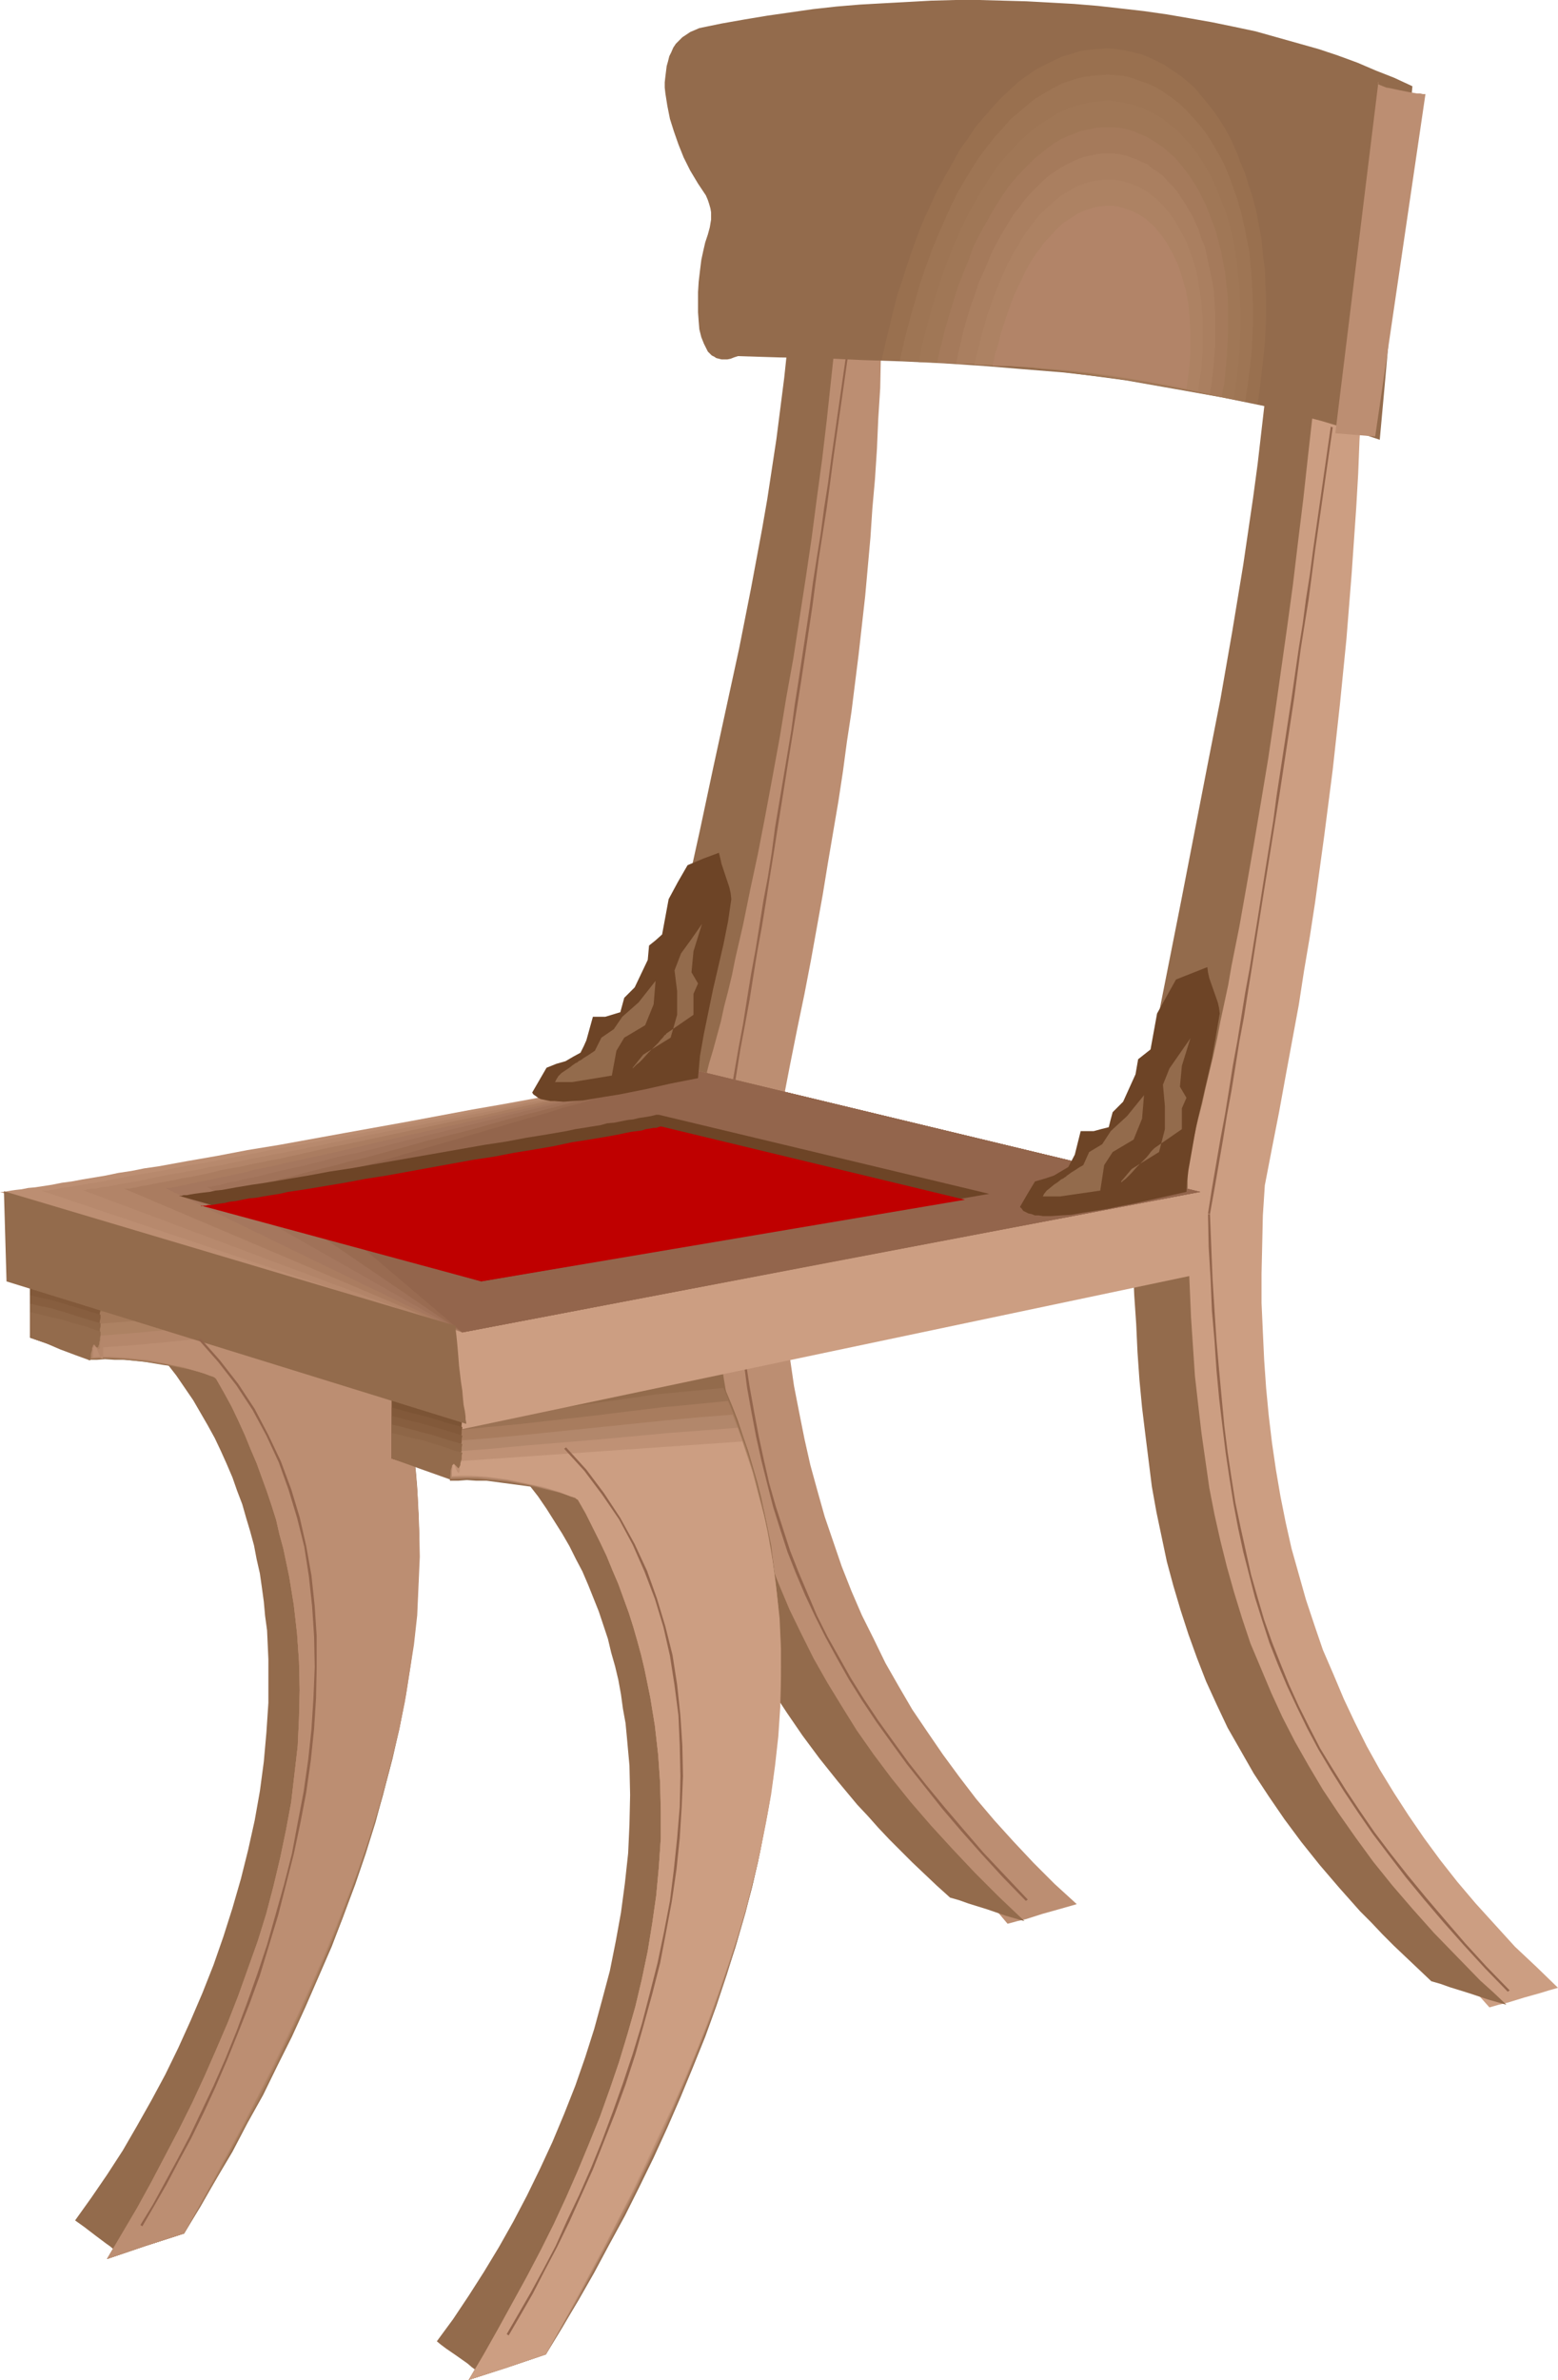 <?xml version="1.0" encoding="UTF-8" standalone="no"?>
<svg
   version="1.0"
   width="102.018mm"
   height="155.711mm"
   id="svg64"
   sodipodi:docname="Chair 63.wmf"
   xmlns:inkscape="http://www.inkscape.org/namespaces/inkscape"
   xmlns:sodipodi="http://sodipodi.sourceforge.net/DTD/sodipodi-0.dtd"
   xmlns="http://www.w3.org/2000/svg"
   xmlns:svg="http://www.w3.org/2000/svg">
  <sodipodi:namedview
     id="namedview64"
     pagecolor="#ffffff"
     bordercolor="#000000"
     borderopacity="0.25"
     inkscape:showpageshadow="2"
     inkscape:pageopacity="0.0"
     inkscape:pagecheckerboard="0"
     inkscape:deskcolor="#d1d1d1"
     inkscape:document-units="mm" />
  <defs
     id="defs1">
    <pattern
       id="WMFhbasepattern"
       patternUnits="userSpaceOnUse"
       width="6"
       height="6"
       x="0"
       y="0" />
  </defs>
  <path
     style="fill:#936b4c;fill-opacity:1;fill-rule:evenodd;stroke:none"
     d="m 39.108,334.332 2.262,2.909 2.262,2.909 2.101,3.07 2.101,3.07 1.778,3.07 1.778,3.07 1.778,3.232 1.454,3.07 1.454,3.232 1.454,3.393 1.131,3.232 1.293,3.393 0.97,3.393 0.97,3.232 0.97,3.555 0.646,3.393 0.808,3.555 0.485,3.393 0.485,3.555 0.323,3.555 0.485,3.555 0.162,3.555 0.162,3.555 v 3.717 7.11 l -0.485,7.272 -0.646,7.272 -0.97,7.272 -1.293,7.272 -1.616,7.272 -1.778,7.11 -2.101,7.272 -2.262,7.11 -2.424,6.948 -2.747,6.948 -2.909,6.787 -3.07,6.787 -3.232,6.625 -3.394,6.302 -3.555,6.302 -3.555,6.14 -3.878,5.979 -3.878,5.656 -4.04,5.656 1.131,0.808 1.131,0.808 2.747,2.101 2.586,1.939 1.131,0.808 1.131,0.97 4.525,-5.171 4.202,-5.171 4.04,-5.494 3.878,-5.656 3.555,-5.979 3.394,-6.14 3.232,-6.302 2.909,-6.464 2.747,-6.625 2.586,-6.787 2.424,-6.787 2.101,-7.11 1.939,-6.948 1.616,-7.272 1.454,-7.272 1.293,-7.272 1.131,-7.272 0.808,-7.433 0.485,-7.433 0.485,-7.272 v -7.433 -7.272 l -0.323,-7.433 -0.485,-7.272 -0.808,-7.11 -0.97,-7.11 -1.293,-7.11 -1.293,-6.787 -1.778,-6.787 -1.939,-6.625 -2.101,-6.464 -2.424,-6.302 -1.454,-0.808 -1.454,-0.646 -1.616,-0.646 -1.454,-0.323 -3.232,-0.485 -3.07,-0.323 -3.232,-0.485 -3.07,-0.485 -1.616,-0.485 -1.454,-0.485 -1.616,-0.646 z"
     id="path1" />
  <path
     style="fill:#936b4c;fill-opacity:1;fill-rule:evenodd;stroke:none"
     d="m 21.816,318.658 v 17.613 h 2.101 l 2.101,-0.162 2.424,0.162 h 2.424 l 4.848,0.485 4.848,0.808 2.262,0.323 2.262,0.485 1.939,0.485 1.939,0.485 1.454,0.323 1.454,0.485 0.97,0.323 0.323,0.162 0.323,0.323 1.939,3.393 1.939,3.555 1.616,3.393 1.616,3.555 1.454,3.555 1.454,3.393 1.293,3.555 1.293,3.555 1.131,3.393 1.131,3.555 0.808,3.555 0.97,3.555 1.454,6.948 1.131,6.948 0.808,7.11 0.485,6.948 0.162,6.948 -0.162,6.948 -0.323,6.948 -0.808,6.948 -0.808,6.948 -1.293,6.948 -1.454,6.948 -1.616,6.787 -1.778,6.787 -2.101,6.787 -2.424,6.787 -2.424,6.787 -2.586,6.625 -2.909,6.787 -2.909,6.625 -3.07,6.625 -3.232,6.464 -3.394,6.464 -3.394,6.464 -3.555,6.464 -3.717,6.302 -3.717,6.302 9.534,-3.232 9.534,-3.07 4.04,-6.625 3.878,-6.787 4.04,-6.787 3.717,-7.11 3.878,-6.948 3.555,-7.272 3.555,-7.11 3.394,-7.433 3.232,-7.433 3.232,-7.433 2.909,-7.595 2.909,-7.756 2.586,-7.595 2.424,-7.756 2.101,-7.756 2.101,-7.918 1.778,-7.756 1.454,-7.918 1.131,-7.918 1.131,-7.918 0.646,-7.918 0.323,-7.918 0.162,-7.918 -0.323,-7.756 -0.162,-4.04 -0.323,-3.878 -0.485,-4.04 -0.485,-3.878 -0.646,-3.878 -0.646,-3.878 -0.808,-3.878 -0.808,-3.878 -0.97,-3.878 -1.131,-3.878 -1.131,-3.878 -1.293,-3.878 -1.293,-3.717 -1.454,-3.717 -1.616,-3.878 -1.616,-3.717 -8.403,0.646 -8.403,1.131 -8.242,1.131 -8.403,1.293 -8.403,1.293 -8.242,1.293 -8.403,0.97 z"
     id="path2" />
  <path
     style="fill:#9e7554;fill-opacity:1;fill-rule:evenodd;stroke:none"
     d="m 22.624,321.566 v 2.747 l -0.162,1.131 v 0.808 0.808 0.646 l -0.323,2.424 v 0.646 0.808 l -0.162,0.808 v 1.131 2.747 l 2.101,-0.162 2.262,-0.162 2.262,0.162 2.424,0.162 4.848,0.485 4.848,0.646 2.262,0.485 2.101,0.485 2.101,0.323 1.778,0.485 1.616,0.485 1.293,0.485 0.97,0.323 0.323,0.162 0.323,0.323 1.939,3.393 1.939,3.555 1.616,3.393 1.616,3.555 1.454,3.555 1.454,3.393 1.293,3.555 1.293,3.555 1.131,3.393 1.131,3.555 0.808,3.555 0.97,3.555 1.454,6.948 1.131,6.948 0.808,7.11 0.485,6.948 0.162,6.948 -0.162,6.948 -0.323,6.948 -0.808,6.948 -0.808,6.948 -1.293,6.948 -1.454,6.948 -1.616,6.787 -1.778,6.787 -2.101,6.787 -2.424,6.787 -2.424,6.787 -2.586,6.625 -2.909,6.787 -2.909,6.625 -3.07,6.625 -3.232,6.464 -3.394,6.464 -3.394,6.464 -3.555,6.464 -3.717,6.302 -3.717,6.302 9.534,-3.232 9.534,-3.07 3.878,-6.625 4.04,-6.787 3.717,-6.787 3.878,-6.948 3.717,-6.948 3.555,-7.11 3.555,-7.11 3.394,-7.272 3.232,-7.433 3.07,-7.272 3.07,-7.433 2.747,-7.595 2.586,-7.433 2.424,-7.756 2.262,-7.595 1.939,-7.595 1.778,-7.756 1.616,-7.756 1.293,-7.756 0.97,-7.756 0.808,-7.756 0.485,-7.756 0.162,-7.756 -0.162,-7.756 -0.485,-7.756 -0.323,-3.878 -0.485,-3.878 -0.485,-3.878 -0.646,-3.878 -0.808,-3.878 -0.808,-3.717 -0.808,-3.878 -1.131,-3.878 -0.97,-3.717 -1.131,-3.878 -1.454,-3.717 -1.293,-3.878 -1.454,-3.717 -1.616,-3.717 -8.403,0.646 -8.403,0.97 -8.403,1.293 -16.807,2.424 -8.403,1.293 -8.403,0.97 z"
     id="path3" />
  <path
     style="fill:#a57a5b;fill-opacity:1;fill-rule:evenodd;stroke:none"
     d="m 23.271,324.475 v 1.454 1.131 l -0.162,0.97 v 0.646 0.646 l -0.162,0.323 -0.323,1.293 -0.162,0.323 v 0.646 l -0.162,0.646 v 0.97 1.131 1.293 h 1.939 l 2.262,-0.162 2.262,0.162 2.424,0.162 4.848,0.485 4.686,0.808 2.262,0.485 2.262,0.323 1.939,0.485 1.778,0.485 1.616,0.485 1.293,0.485 0.97,0.323 0.323,0.162 0.323,0.323 1.939,3.393 1.939,3.555 1.616,3.393 1.616,3.555 1.454,3.555 1.454,3.393 1.293,3.555 1.293,3.555 1.131,3.393 1.131,3.555 0.808,3.555 0.97,3.555 1.454,6.948 1.131,6.948 0.808,7.11 0.485,6.948 0.162,6.948 -0.162,6.948 -0.323,6.948 -0.808,6.948 -0.808,6.948 -1.293,6.948 -1.454,6.948 -1.616,6.787 -1.778,6.787 -2.101,6.787 -2.424,6.787 -2.424,6.787 -2.586,6.625 -2.909,6.787 -2.909,6.625 -3.07,6.625 -3.232,6.464 -3.394,6.464 -3.394,6.464 -3.555,6.464 -3.717,6.302 -3.717,6.302 9.534,-3.232 9.534,-3.07 3.878,-6.625 3.878,-6.787 3.717,-6.787 3.717,-6.948 3.717,-6.787 3.555,-7.11 6.787,-14.22 3.232,-7.272 3.07,-7.272 3.07,-7.272 2.747,-7.433 2.586,-7.433 2.424,-7.433 2.262,-7.433 2.101,-7.595 1.778,-7.433 1.616,-7.595 1.293,-7.595 1.131,-7.595 0.808,-7.756 0.485,-7.595 0.323,-7.595 -0.162,-7.595 -0.323,-7.595 -0.646,-7.595 -0.485,-3.878 -0.646,-3.878 -0.646,-3.717 -0.646,-3.878 -0.808,-3.717 -0.97,-3.878 -1.131,-3.717 -0.97,-3.717 -1.293,-3.717 -1.293,-3.878 -1.454,-3.717 -1.454,-3.717 -8.403,0.808 -8.403,0.97 -16.968,2.262 -16.968,2.262 -8.403,0.97 z"
     id="path4" />
  <path
     style="fill:#ad8263;fill-opacity:1;fill-rule:evenodd;stroke:none"
     d="m 24.079,327.384 v 1.454 1.131 l -0.162,0.646 v 0.485 l -0.162,0.323 -0.162,0.162 -0.646,0.162 -0.162,0.162 -0.162,0.323 v 0.485 l -0.162,0.808 v 0.97 1.454 l 2.101,-0.162 h 2.101 2.262 l 2.424,0.162 4.848,0.646 4.686,0.646 2.262,0.485 2.101,0.485 1.939,0.485 1.778,0.485 1.616,0.485 1.293,0.485 0.97,0.323 0.323,0.162 0.323,0.323 1.939,3.393 1.939,3.555 1.616,3.393 1.616,3.555 1.454,3.555 1.454,3.393 1.293,3.555 1.293,3.555 1.131,3.393 1.131,3.555 0.808,3.555 0.97,3.555 1.454,6.948 1.131,6.948 0.808,7.11 0.485,6.948 0.162,6.948 -0.162,6.948 -0.323,6.948 -0.808,6.948 -0.808,6.948 -1.293,6.948 -1.454,6.948 -1.616,6.787 -1.778,6.787 -2.101,6.787 -2.424,6.787 -2.424,6.787 -2.586,6.625 -2.909,6.787 -2.909,6.625 -3.07,6.625 -3.232,6.464 -3.394,6.464 -3.394,6.464 -3.555,6.464 -3.717,6.302 -3.717,6.302 9.534,-3.232 9.534,-3.07 7.595,-13.412 3.717,-6.787 3.717,-6.787 3.555,-6.787 3.555,-6.948 3.394,-7.11 3.394,-6.948 3.232,-7.272 3.07,-7.11 2.909,-7.11 2.747,-7.272 2.586,-7.272 2.586,-7.272 2.262,-7.433 1.939,-7.433 1.778,-7.433 1.778,-7.272 1.293,-7.433 1.131,-7.595 0.97,-7.433 0.485,-7.433 0.323,-7.433 0.162,-7.595 -0.323,-7.595 -0.646,-7.433 -0.808,-7.433 -0.646,-3.878 -0.646,-3.717 -0.808,-3.717 -0.808,-3.717 -0.97,-3.717 -1.131,-3.717 -1.131,-3.717 -1.131,-3.717 -1.293,-3.878 -1.454,-3.555 -8.403,0.646 -8.565,0.97 -16.968,2.101 -17.13,2.101 -8.403,0.97 z"
     id="path5" />
  <path
     style="fill:#b5876b;fill-opacity:1;fill-rule:evenodd;stroke:none"
     d="m 24.887,330.292 v 1.454 l -0.162,0.485 v 0.485 0.646 l -0.162,0.162 -0.162,0.162 -0.162,-0.162 -0.808,-0.97 h -0.162 -0.162 l -0.162,0.323 -0.162,0.646 v 0.323 0.485 1.454 l 2.101,-0.162 h 2.101 l 2.262,0.162 2.424,0.162 4.686,0.485 4.686,0.808 2.262,0.485 2.101,0.485 1.939,0.485 1.616,0.485 1.616,0.485 1.293,0.485 0.97,0.323 0.323,0.162 0.323,0.323 1.939,3.393 1.939,3.555 1.616,3.393 1.616,3.555 1.454,3.555 1.454,3.393 1.293,3.555 1.293,3.555 1.131,3.393 1.131,3.555 0.808,3.555 0.97,3.555 1.454,6.948 1.131,6.948 0.808,7.11 0.485,6.948 0.162,6.948 -0.162,6.948 -0.323,6.948 -0.808,6.948 -0.808,6.948 -1.293,6.948 -1.454,6.948 -1.616,6.787 -1.778,6.787 -2.101,6.787 -2.424,6.787 -2.424,6.787 -2.586,6.625 -2.909,6.787 -2.909,6.625 -3.07,6.625 -3.232,6.464 -3.394,6.464 -3.394,6.464 -3.555,6.464 -3.717,6.302 -3.717,6.302 9.534,-3.232 9.534,-3.07 7.434,-13.412 7.272,-13.412 3.555,-6.948 3.555,-6.787 3.394,-6.948 3.232,-6.948 3.232,-7.11 3.07,-6.948 2.909,-7.11 2.747,-7.11 2.747,-7.11 2.424,-7.11 2.262,-7.272 2.101,-7.272 1.778,-7.272 1.778,-7.272 1.454,-7.272 1.131,-7.272 0.97,-7.272 0.646,-7.433 0.323,-7.272 0.162,-7.433 -0.162,-7.272 -0.485,-7.433 -0.808,-7.433 -1.131,-7.433 -0.646,-3.717 -0.808,-3.555 -0.808,-3.717 -0.97,-3.717 -2.262,-7.433 -1.293,-3.717 -1.293,-3.717 -8.403,0.646 -8.403,0.97 -17.291,1.939 -17.13,2.101 -8.565,0.808 z"
     id="path6" />
  <path
     style="fill:#bc8e72;fill-opacity:1;fill-rule:evenodd;stroke:none"
     d="m 25.533,333.201 v 1.454 0.323 0.485 l -0.162,0.323 v 0.162 h -0.162 l -0.162,-0.162 -0.323,-0.323 -0.808,-2.101 -0.323,-0.323 -0.162,-0.162 -0.162,0.162 v 0.162 l -0.162,0.162 v 0.485 0.485 1.293 l 1.939,-0.162 h 2.262 l 2.262,0.162 2.262,0.162 4.848,0.485 4.525,0.97 2.262,0.485 1.939,0.323 1.939,0.646 1.778,0.485 1.454,0.485 1.293,0.485 0.97,0.323 0.646,0.485 1.939,3.393 1.939,3.555 1.616,3.393 1.616,3.555 1.454,3.555 1.454,3.393 1.293,3.555 1.293,3.555 1.131,3.393 1.131,3.555 0.808,3.555 0.97,3.555 1.454,6.948 1.131,6.948 0.808,7.11 0.485,6.948 0.162,6.948 -0.162,6.948 -0.323,6.948 -0.808,6.948 -0.808,6.948 -1.293,6.948 -1.454,6.948 -1.616,6.787 -1.778,6.787 -2.101,6.787 -2.424,6.787 -2.424,6.787 -2.586,6.625 -2.909,6.787 -2.909,6.625 -3.07,6.625 -3.232,6.464 -3.394,6.464 -3.394,6.464 -3.555,6.464 -3.717,6.302 -3.717,6.302 9.534,-3.232 9.534,-3.07 7.272,-13.412 7.272,-13.412 6.949,-13.574 3.232,-6.787 3.394,-6.948 3.07,-6.787 3.07,-6.948 2.909,-6.948 2.747,-6.948 2.747,-7.11 2.424,-6.948 2.262,-7.11 2.101,-6.948 1.939,-7.272 1.778,-7.11 1.454,-7.11 1.131,-7.11 1.131,-7.11 0.808,-7.272 0.323,-7.272 0.323,-7.272 -0.162,-7.272 -0.323,-7.272 -0.646,-7.272 -0.97,-7.272 -1.454,-7.272 -0.808,-3.717 -0.808,-3.717 -0.97,-3.555 -1.131,-3.717 -1.131,-3.717 -1.293,-3.717 -8.403,0.808 -8.565,0.808 -17.291,1.939 -17.291,1.778 -8.565,0.808 z"
     id="path7" />
  <path
     style="fill:#754c2d;fill-opacity:1;fill-rule:evenodd;stroke:none"
     d="m 7.434,313.81 v 16.967 l 3.555,1.131 3.555,0.808 3.555,0.808 3.717,1.131 0.162,-1.778 0.162,-1.293 0.162,-1.131 0.323,-0.97 0.162,-0.808 0.162,-0.808 0.485,-1.293 0.323,-1.131 0.162,-0.808 0.162,-0.808 0.323,-0.97 0.162,-1.131 0.162,-1.454 0.162,-1.616 -8.726,-2.424 z"
     id="path8" />
  <path
     style="fill:#7c5435;fill-opacity:1;fill-rule:evenodd;stroke:none"
     d="m 7.434,316.072 v 14.705 l 3.555,1.131 3.717,0.97 3.555,0.97 3.555,1.131 0.323,-1.616 0.162,-1.293 0.162,-1.131 0.162,-0.808 0.162,-0.646 0.323,-0.646 0.323,-0.97 0.323,-0.808 0.323,-0.646 0.162,-0.646 0.162,-0.97 0.162,-0.97 0.162,-1.454 0.162,-1.616 -8.565,-2.262 -4.202,-1.293 z"
     id="path9" />
  <path
     style="fill:#82593a;fill-opacity:1;fill-rule:evenodd;stroke:none"
     d="m 7.434,318.173 v 12.604 l 7.272,2.262 7.272,2.262 0.162,-0.808 v -0.808 l 0.323,-1.293 0.162,-0.97 0.162,-0.646 0.162,-0.646 0.162,-0.485 0.323,-0.485 0.485,-0.646 0.162,-0.323 0.162,-0.646 0.162,-0.646 0.162,-1.131 0.162,-1.131 0.162,-0.808 v -0.808 l -4.04,-1.293 -4.363,-1.131 -4.202,-1.293 -2.424,-0.646 z"
     id="path10" />
  <path
     style="fill:#875e3f;fill-opacity:1;fill-rule:evenodd;stroke:none"
     d="m 7.434,320.274 v 10.503 l 7.272,2.585 7.434,2.424 0.162,-0.97 v -0.646 l 0.162,-1.293 0.162,-0.808 0.162,-0.646 0.323,-0.485 0.162,-0.162 0.323,-0.323 0.323,-0.323 0.162,-0.323 0.162,-0.323 0.162,-0.646 0.162,-0.97 0.162,-1.293 0.162,-0.646 v -0.808 l -8.08,-2.424 -2.101,-0.646 -2.262,-0.646 -2.424,-0.485 z"
     id="path11" />
  <path
     style="fill:#8e6647;fill-opacity:1;fill-rule:evenodd;stroke:none"
     d="m 7.434,322.374 v 8.403 l 3.717,1.293 3.717,1.293 3.717,1.454 3.717,1.131 v -0.808 l 0.162,-0.646 v -0.646 l 0.162,-0.485 0.162,-0.808 0.162,-0.485 0.162,-0.323 0.162,-0.162 h 0.323 l 0.323,0.162 0.162,-0.162 0.162,-0.323 0.162,-0.485 0.162,-0.808 0.162,-0.646 v -0.646 l 0.162,-0.646 v -0.808 l -3.878,-1.131 -4.04,-1.293 -2.101,-0.646 -2.262,-0.646 -2.424,-0.485 z"
     id="path12" />
  <path
     style="fill:#936b4c;fill-opacity:1;fill-rule:evenodd;stroke:none"
     d="m 7.434,324.475 v 6.302 l 1.778,0.646 1.939,0.646 3.717,1.616 3.878,1.454 3.555,1.293 0.162,-0.808 v -0.808 l 0.162,-0.485 0.162,-0.485 v -0.485 l 0.162,-0.323 0.162,-0.485 h 0.162 0.162 l 0.162,0.323 0.323,0.323 h 0.162 0.162 l 0.162,-0.485 0.162,-0.323 v -0.485 l 0.162,-0.485 v -0.485 l 0.162,-0.808 v -0.808 l -3.717,-1.293 -4.04,-1.131 -2.101,-0.646 -2.262,-0.485 -2.586,-0.646 z"
     id="path13" />
  <path
     style="fill:#cc9e82;fill-opacity:1;fill-rule:evenodd;stroke:none"
     d="m 338.393,19.714 v 9.534 l -0.162,9.534 v 9.211 l -0.162,9.049 -0.162,8.888 -0.162,8.888 -0.323,8.726 -0.162,8.564 -0.323,8.403 -0.485,8.403 -0.323,8.241 -0.485,8.403 -1.131,16.321 -1.293,16.159 -1.616,16.159 -1.778,16.159 -2.101,16.321 -1.131,8.241 -1.131,8.241 -1.293,8.403 -1.454,8.564 -1.293,8.403 -1.616,8.726 -1.616,8.726 -1.616,8.888 -1.778,9.049 -1.778,9.211 -0.485,7.433 -0.162,7.272 -0.162,7.11 v 7.272 l 0.323,7.11 0.323,6.948 0.485,6.948 0.646,6.787 0.808,6.787 0.97,6.625 1.131,6.625 1.293,6.464 1.454,6.464 1.778,6.302 1.778,6.302 2.101,6.302 2.101,6.14 2.586,5.979 2.586,6.14 2.747,5.817 2.909,5.817 3.232,5.817 3.555,5.817 3.555,5.494 3.878,5.656 4.04,5.494 4.202,5.333 4.525,5.333 4.848,5.332 4.848,5.333 5.333,5.009 5.333,5.171 -2.262,0.646 -2.101,0.646 -4.04,1.131 -4.202,1.293 -2.101,0.485 -2.262,0.646 -2.747,-3.07 -2.586,-2.909 -5.171,-5.817 -4.848,-5.494 -4.525,-5.332 -4.525,-5.009 -4.04,-5.171 -4.04,-4.848 -3.717,-4.686 -3.555,-4.686 -3.394,-4.525 -3.232,-4.525 -2.909,-4.525 -2.909,-4.525 -2.586,-4.363 -2.586,-4.525 -2.262,-4.525 -2.101,-4.686 -2.101,-4.686 -1.939,-4.848 -1.616,-4.848 -1.616,-5.009 -1.454,-5.332 -1.454,-5.333 -1.293,-5.656 -0.97,-5.817 -1.131,-5.979 -0.97,-6.464 -0.808,-6.464 -0.646,-6.948 -0.323,-3.555 -0.323,-3.717 -0.323,-3.717 -0.323,-3.717 -0.323,-4.04 -0.162,-3.878 0.808,-9.695 1.131,-9.372 0.97,-9.534 1.293,-9.534 1.293,-9.372 1.454,-9.372 2.909,-18.906 3.232,-18.583 3.394,-18.745 6.626,-37.328 3.07,-18.583 2.909,-18.745 1.293,-9.372 1.293,-9.372 1.131,-9.372 0.97,-9.534 0.97,-9.372 0.808,-9.534 0.646,-9.534 0.323,-9.534 0.323,-9.534 0.162,-9.534 -0.162,-9.695 -0.323,-9.695 6.302,-0.808 z"
     id="path14" />
  <path
     style="fill:#bc8e72;fill-opacity:1;fill-rule:evenodd;stroke:none"
     d="m 219.132,19.068 v 9.534 9.211 l -0.162,8.888 v 8.726 l -0.162,8.564 -0.162,8.241 -0.323,8.08 -0.323,7.918 -0.162,7.756 -0.485,7.595 -0.323,7.433 -0.485,7.433 -0.646,7.272 -0.485,7.272 -1.293,14.382 -1.616,14.382 -1.778,14.22 -1.131,7.433 -0.97,7.272 -1.131,7.433 -1.293,7.595 -1.293,7.595 -1.293,7.918 -1.454,8.08 -1.454,8.08 -1.616,8.403 -1.778,8.564 -1.778,8.888 -1.778,9.211 -0.323,7.433 -0.323,7.272 v 7.272 7.11 l 0.162,7.11 0.323,6.948 0.485,6.948 0.646,6.787 0.808,6.787 0.97,6.625 1.293,6.625 1.293,6.464 1.454,6.464 1.778,6.464 1.778,6.302 2.101,6.14 2.101,6.14 2.424,6.14 2.586,5.979 2.909,5.817 2.909,5.979 3.232,5.656 3.394,5.817 3.717,5.494 3.878,5.656 4.04,5.494 4.202,5.494 4.525,5.332 4.686,5.171 5.01,5.333 5.171,5.171 5.494,5.009 -2.262,0.646 -2.262,0.646 -4.04,1.131 -4.04,1.293 -2.101,0.485 -2.424,0.646 -2.586,-3.07 -2.747,-2.909 -5.01,-5.817 -4.848,-5.494 -4.686,-5.171 -4.363,-5.171 -4.202,-5.171 -3.878,-4.848 -3.878,-4.686 -3.555,-4.686 -3.394,-4.525 -3.07,-4.525 -3.07,-4.525 -2.909,-4.363 -2.586,-4.525 -2.424,-4.525 -2.262,-4.525 -2.262,-4.686 -2.101,-4.686 -1.778,-4.686 -1.778,-5.009 -1.616,-5.009 -1.454,-5.171 -1.293,-5.333 -1.293,-5.656 -1.131,-5.817 -0.97,-6.14 -0.97,-6.302 -0.808,-6.625 -0.808,-6.787 -0.323,-3.555 -0.323,-3.717 -0.323,-3.717 -0.162,-3.717 -0.323,-3.878 -0.323,-4.04 0.97,-9.534 0.97,-9.372 1.131,-9.211 1.293,-9.211 1.131,-8.888 1.454,-8.888 1.454,-8.888 1.616,-8.564 3.232,-17.29 3.232,-16.967 3.394,-16.967 3.232,-16.805 3.232,-16.805 2.909,-16.805 1.293,-8.564 1.131,-8.564 1.131,-8.564 1.131,-8.888 0.808,-8.726 0.808,-8.888 0.646,-8.888 0.485,-9.211 0.323,-9.211 v -9.211 -9.534 l -0.323,-9.534 6.302,-0.808 z"
     id="path15" />
  <path
     style="fill:#936b4c;fill-opacity:1;fill-rule:evenodd;stroke:none"
     d="m 324.496,19.553 -8.08,1.778 0.323,8.726 v 8.564 l -0.162,8.564 -0.323,8.564 -0.323,8.564 -0.485,8.403 -0.646,8.403 -0.808,8.403 -0.808,8.403 -0.97,8.403 -0.97,8.403 -1.131,8.403 -2.424,16.482 -2.747,16.644 -2.909,16.644 -3.232,16.482 -6.464,33.288 -6.626,33.449 -3.07,16.805 -3.07,16.967 0.162,7.756 0.323,7.756 0.323,7.433 0.323,7.433 0.485,7.11 0.323,6.948 0.485,6.948 0.646,6.787 0.808,6.625 0.808,6.464 0.808,6.464 1.131,6.302 1.293,6.14 1.293,6.14 1.616,5.979 1.778,5.979 1.939,5.979 2.101,5.817 2.262,5.817 2.586,5.656 2.747,5.817 3.232,5.656 3.232,5.656 3.717,5.656 3.878,5.656 4.202,5.656 4.525,5.656 4.848,5.656 2.586,2.909 2.586,2.909 2.747,2.747 2.747,2.909 2.909,2.909 3.07,2.909 3.07,2.909 3.07,2.909 2.262,0.646 2.262,0.808 4.686,1.454 4.848,1.616 2.262,0.646 2.262,0.646 -3.232,-3.07 -3.232,-2.909 -5.818,-5.979 -5.656,-5.817 -5.333,-5.979 -5.01,-5.817 -4.686,-5.817 -4.363,-5.979 -4.202,-5.979 -3.878,-5.817 -3.555,-5.979 -3.394,-5.979 -3.07,-5.979 -2.747,-5.979 -2.586,-6.14 -2.586,-6.14 -2.101,-6.302 -1.939,-6.302 -1.778,-6.302 -1.616,-6.464 -1.454,-6.464 -1.293,-6.625 -0.97,-6.787 -0.97,-6.787 -0.808,-6.948 -0.808,-7.11 -0.485,-7.272 -0.485,-7.272 -0.323,-7.595 -0.323,-7.595 -0.162,-7.756 v -8.08 l -0.162,-8.08 0.97,-3.07 0.97,-3.393 0.808,-3.555 0.97,-3.717 0.808,-3.717 0.97,-4.04 0.97,-4.04 0.97,-4.363 0.808,-4.201 0.97,-4.525 0.97,-4.525 0.808,-4.686 0.97,-4.848 0.97,-4.848 1.778,-10.019 1.778,-10.18 1.778,-10.503 1.778,-10.665 1.616,-10.827 3.07,-21.653 1.454,-10.665 1.293,-10.827 1.293,-10.503 1.131,-10.342 1.131,-10.019 0.485,-5.009 0.323,-4.848 0.485,-4.686 0.323,-4.686 0.323,-4.525 0.323,-4.525 0.323,-4.363 0.323,-4.201 0.162,-4.04 0.162,-3.878 v -3.878 l 0.162,-3.555 v -3.555 -3.232 -3.07 l -0.162,-3.07 -0.162,-2.747 -0.162,-2.585 -0.162,-2.424 -0.323,-2.101 -0.323,-1.939 -0.485,-1.778 -0.323,-1.616 -0.485,-1.293 -0.646,-0.97 z"
     id="path16" />
  <path
     style="fill:#93654c;fill-opacity:1;fill-rule:evenodd;stroke:none"
     d="m 210.082,83.058 -4.363,30.379 -0.808,6.14 -0.97,6.14 -0.808,6.14 -0.97,5.979 -0.97,6.14 -0.808,6.14 -2.747,18.098 -0.97,6.14 -0.808,6.14 -0.97,5.817 -3.07,18.26 -0.808,6.14 -0.97,6.14 -1.131,5.979 -0.97,6.14 -0.97,5.979 -1.131,6.14 -0.97,5.979 -0.97,6.14 -1.131,5.979 -2.101,12.119 -0.97,6.302 0.485,0.162 1.131,-6.302 1.939,-12.119 1.131,-5.979 1.131,-6.14 0.97,-6.14 0.97,-5.979 1.131,-6.14 0.97,-5.979 0.97,-6.14 0.97,-5.979 0.97,-6.14 2.909,-18.26 0.97,-5.979 0.97,-5.979 0.97,-6.14 2.747,-18.26 0.808,-6.14 0.808,-5.979 0.97,-6.14 0.97,-6.14 0.808,-5.979 0.808,-6.14 4.363,-30.541 z"
     id="path17" />
  <path
     style="fill:#93654c;fill-opacity:1;fill-rule:evenodd;stroke:none"
     d="m 179.701,277.614 0.162,8.241 0.323,8.08 0.485,7.756 0.646,7.433 0.485,7.11 0.646,7.11 0.808,6.787 0.808,6.625 0.808,6.302 1.131,6.302 1.131,5.979 1.293,5.817 1.454,5.817 1.454,5.656 1.778,5.656 1.778,5.494 2.101,5.332 2.262,5.333 2.424,5.171 2.586,5.171 2.909,5.333 2.909,5.171 3.232,5.171 3.555,5.333 3.717,5.171 3.878,5.333 4.363,5.494 4.363,5.494 4.686,5.494 5.01,5.656 5.333,5.817 5.656,5.817 0.485,-0.323 -5.656,-5.979 -5.333,-5.656 -5.01,-5.817 -4.686,-5.494 -4.525,-5.494 -4.202,-5.332 -3.878,-5.333 -3.717,-5.171 -3.555,-5.332 -3.232,-5.171 -2.909,-5.171 -2.909,-5.171 -2.586,-5.171 -2.262,-5.332 -2.262,-5.333 -2.101,-5.333 -1.778,-5.494 -1.778,-5.494 -1.616,-5.656 -1.293,-5.656 -1.293,-5.979 -1.131,-5.979 -1.131,-6.302 -0.97,-6.302 -0.808,-6.625 -0.646,-6.625 -0.646,-7.11 -0.646,-7.11 -0.485,-7.433 -0.485,-7.756 -0.323,-8.08 -0.323,-8.241 z"
     id="path18" />
  <path
     style="fill:#936b4c;fill-opacity:1;fill-rule:evenodd;stroke:none"
     d="m 205.234,18.745 -7.918,1.939 0.162,8.564 v 8.403 l -0.162,8.241 -0.162,8.241 -0.323,8.08 -0.485,7.918 -0.646,7.918 -0.808,7.756 -0.808,7.595 -1.939,15.19 -1.131,7.433 -1.131,7.433 -1.293,7.433 -2.747,14.705 -2.909,14.705 -3.232,14.866 -3.232,14.866 -3.232,15.19 -3.394,15.351 -1.616,7.756 -1.616,7.918 -1.616,8.08 -1.454,8.241 -1.616,8.241 -1.454,8.403 0.162,7.756 0.323,7.756 0.323,7.433 0.323,7.433 0.323,7.11 0.485,7.11 0.485,6.787 0.646,6.787 0.646,6.625 0.808,6.464 0.97,6.464 1.131,6.302 1.131,6.14 1.454,6.14 1.454,5.979 1.778,5.979 1.939,5.979 2.101,5.817 2.424,5.817 2.586,5.817 2.747,5.656 3.07,5.656 3.232,5.656 3.717,5.656 3.878,5.656 4.202,5.656 4.525,5.656 4.848,5.817 2.586,2.747 2.586,2.909 2.747,2.909 2.747,2.747 2.909,2.909 3.07,2.909 3.07,2.909 3.232,2.909 2.262,0.646 2.262,0.808 4.686,1.454 4.686,1.616 2.262,0.646 2.262,0.646 -3.07,-2.909 -3.232,-3.07 -5.979,-5.979 -5.494,-5.817 -5.333,-5.817 -5.171,-5.979 -4.686,-5.817 -4.363,-5.817 -4.202,-5.979 -3.717,-5.979 -3.555,-5.817 -3.394,-5.979 -3.07,-6.14 -2.909,-5.979 -2.586,-6.14 -2.424,-6.14 -2.101,-6.14 -1.939,-6.302 -1.778,-6.464 -1.616,-6.302 -1.454,-6.625 -1.293,-6.625 -1.131,-6.787 -0.97,-6.787 -0.808,-6.948 -0.646,-7.11 -0.646,-7.11 -0.323,-7.433 -0.323,-7.433 -0.323,-7.756 -0.162,-7.756 -0.162,-7.918 v -8.08 l 0.808,-3.232 0.97,-3.232 0.97,-3.555 0.97,-3.555 0.808,-3.717 0.97,-3.717 0.97,-4.04 0.808,-4.04 0.97,-4.201 0.97,-4.201 1.778,-8.726 1.939,-9.049 1.778,-9.211 1.778,-9.534 1.778,-9.695 1.616,-9.857 1.778,-9.857 3.07,-19.876 1.454,-9.857 1.293,-9.857 1.293,-9.534 1.131,-9.534 0.97,-9.049 0.485,-4.525 0.485,-4.363 0.808,-8.564 0.323,-4.201 0.323,-4.04 0.323,-3.878 0.162,-3.717 0.162,-3.717 0.162,-3.717 0.162,-3.393 v -3.393 l 0.162,-3.07 v -2.909 l -0.162,-2.909 v -2.747 l -0.162,-2.585 -0.162,-2.262 -0.162,-2.262 -0.323,-1.939 -0.323,-1.939 -0.485,-1.616 -0.485,-1.454 -0.485,-1.131 -0.485,-1.131 z"
     id="path19" />
  <path
     style="fill:#936b4c;fill-opacity:1;fill-rule:evenodd;stroke:none"
     d="m 128.635,364.226 2.262,2.909 2.262,2.909 2.101,3.07 1.939,3.07 1.939,3.07 1.778,3.07 1.616,3.232 1.616,3.07 1.454,3.393 1.293,3.232 1.293,3.232 1.131,3.393 1.131,3.393 0.808,3.393 0.97,3.393 0.808,3.393 0.646,3.555 0.485,3.555 0.646,3.555 0.323,3.393 0.323,3.555 0.323,3.555 0.162,7.272 -0.162,7.272 -0.323,7.11 -0.808,7.433 -0.97,7.272 -1.293,7.11 -1.454,7.272 -1.939,7.272 -1.939,7.11 -2.262,7.11 -2.424,6.948 -2.747,6.948 -2.909,6.948 -3.07,6.625 -3.232,6.625 -3.394,6.464 -3.555,6.302 -3.717,6.14 -3.717,5.817 -3.878,5.817 -4.04,5.494 0.97,0.808 1.293,0.97 2.586,1.778 2.747,1.939 1.131,0.97 1.131,0.808 4.363,-5.009 4.363,-5.171 4.04,-5.494 3.717,-5.817 3.555,-5.817 3.555,-6.14 3.07,-6.302 3.07,-6.464 2.747,-6.625 2.586,-6.787 2.262,-6.948 2.101,-6.948 1.939,-7.11 1.778,-7.11 1.454,-7.272 1.293,-7.272 0.97,-7.272 0.808,-7.433 0.646,-7.433 0.323,-7.272 0.162,-7.433 v -7.272 l -0.323,-7.433 -0.485,-7.272 -0.808,-7.11 -0.97,-7.11 -1.293,-6.948 -1.454,-6.948 -1.616,-6.787 -1.778,-6.625 -2.262,-6.464 -2.262,-6.302 -1.616,-0.808 -1.454,-0.646 -1.616,-0.485 -1.454,-0.485 -3.232,-0.485 -3.07,-0.323 -3.232,-0.485 -3.07,-0.485 -1.616,-0.485 -1.616,-0.485 -1.454,-0.646 z"
     id="path20" />
  <path
     style="fill:#936b4c;fill-opacity:1;fill-rule:evenodd;stroke:none"
     d="m 111.343,348.552 v 17.613 h 2.101 l 2.101,-0.162 2.262,0.162 h 2.586 l 4.848,0.646 4.848,0.646 2.262,0.323 2.101,0.485 2.101,0.485 1.778,0.485 1.616,0.323 1.293,0.485 1.131,0.485 0.323,0.162 0.323,0.162 1.939,3.393 1.778,3.555 1.778,3.555 1.616,3.393 1.454,3.555 1.454,3.393 1.293,3.555 1.293,3.555 1.131,3.555 0.97,3.393 0.97,3.555 0.808,3.393 1.454,7.11 1.131,6.948 0.808,7.11 0.485,6.948 0.162,6.948 v 6.948 l -0.485,7.11 -0.646,6.948 -0.97,6.787 -1.131,6.948 -1.454,6.948 -1.616,6.787 -1.939,6.787 -2.101,6.948 -2.262,6.625 -2.424,6.787 -2.747,6.787 -2.747,6.625 -2.909,6.625 -3.07,6.625 -3.232,6.464 -3.394,6.464 -3.555,6.464 -3.555,6.464 -3.555,6.302 -3.717,6.302 9.534,-3.07 9.534,-3.232 4.04,-6.625 4.04,-6.787 3.878,-6.787 3.717,-6.948 3.878,-7.11 3.555,-7.11 3.555,-7.272 3.394,-7.433 3.232,-7.433 3.07,-7.433 3.07,-7.595 2.747,-7.595 2.586,-7.756 2.424,-7.756 2.262,-7.756 1.939,-7.756 1.778,-7.918 1.454,-7.918 1.293,-7.918 0.97,-7.918 0.646,-7.756 0.485,-7.918 v -8.08 l -0.162,-7.756 -0.323,-4.04 -0.323,-3.878 -0.485,-3.878 -0.485,-3.878 -0.485,-4.04 -0.808,-3.878 -0.808,-3.878 -0.808,-3.878 -0.97,-3.878 -1.131,-3.878 -1.131,-3.878 -1.293,-3.717 -1.293,-3.878 -1.454,-3.717 -1.616,-3.878 -1.616,-3.717 -8.403,0.646 -8.242,1.131 -8.403,1.131 -8.242,1.293 -8.403,1.454 -8.242,1.131 -8.403,1.131 z"
     id="path21" />
  <path
     style="fill:#9b7254;fill-opacity:1;fill-rule:evenodd;stroke:none"
     d="m 111.828,351.137 v 2.747 1.131 0.808 l -0.162,0.808 v 0.646 l -0.162,1.293 v 1.293 0.646 l -0.162,0.808 v 0.808 1.131 2.747 l 2.101,-0.162 h 2.262 2.262 l 2.424,0.162 4.848,0.485 4.848,0.808 2.262,0.485 2.262,0.485 1.939,0.485 1.778,0.323 1.616,0.485 1.293,0.485 1.131,0.485 0.323,0.162 0.323,0.162 1.939,3.393 1.778,3.555 1.778,3.555 1.616,3.393 1.454,3.555 1.454,3.393 1.293,3.555 1.293,3.555 1.131,3.555 0.97,3.393 0.97,3.555 0.808,3.393 1.454,7.11 1.131,6.948 0.808,7.11 0.485,6.948 0.162,6.948 v 6.948 l -0.485,7.11 -0.646,6.948 -0.97,6.787 -1.131,6.948 -1.454,6.948 -1.616,6.787 -1.939,6.787 -2.101,6.948 -2.262,6.625 -2.424,6.787 -2.747,6.787 -2.747,6.625 -2.909,6.625 -3.07,6.625 -3.232,6.464 -3.394,6.464 -3.555,6.464 -3.555,6.464 -3.555,6.302 -3.717,6.302 9.534,-3.07 9.534,-3.232 4.04,-6.625 3.878,-6.787 3.878,-6.787 3.717,-6.948 3.717,-6.948 3.555,-7.11 3.394,-7.11 3.555,-7.272 3.232,-7.433 3.07,-7.272 2.909,-7.433 2.747,-7.595 2.586,-7.595 2.586,-7.595 2.101,-7.595 2.101,-7.595 1.778,-7.756 1.454,-7.756 1.293,-7.756 0.97,-7.756 0.808,-7.756 0.485,-7.756 0.162,-7.756 -0.162,-7.756 -0.485,-7.756 -0.323,-3.878 -0.485,-3.878 -0.485,-3.878 -0.646,-3.878 -0.646,-3.717 -0.808,-3.878 -0.97,-3.878 -0.97,-3.878 -1.131,-3.717 -1.131,-3.878 -1.293,-3.717 -1.454,-3.878 -1.454,-3.717 -1.616,-3.717 -8.403,0.808 -8.403,0.808 -16.807,2.424 -16.807,2.262 -8.565,0.808 z"
     id="path22" />
  <path
     style="fill:#a87c5e;fill-opacity:1;fill-rule:evenodd;stroke:none"
     d="m 112.313,353.723 v 1.454 1.131 0.97 l -0.162,0.646 v 0.485 l -0.162,0.485 v 0.808 l -0.162,0.646 -0.162,0.485 -0.162,0.646 v 0.646 0.97 1.131 1.454 h 2.101 l 2.101,-0.162 2.424,0.162 2.262,0.162 5.01,0.485 4.686,0.808 2.262,0.485 2.262,0.485 1.939,0.485 1.778,0.485 1.616,0.485 1.293,0.485 1.131,0.485 0.323,0.162 0.323,0.162 1.939,3.393 1.778,3.555 1.778,3.555 1.616,3.393 1.454,3.555 1.454,3.393 1.293,3.555 1.293,3.555 1.131,3.555 0.97,3.393 0.97,3.555 0.808,3.393 1.454,7.11 1.131,6.948 0.808,7.11 0.485,6.948 0.162,6.948 v 6.948 l -0.485,7.11 -0.646,6.948 -0.97,6.787 -1.131,6.948 -1.454,6.948 -1.616,6.787 -1.939,6.787 -2.101,6.948 -2.262,6.625 -2.424,6.787 -2.747,6.787 -2.747,6.625 -2.909,6.625 -3.07,6.625 -3.232,6.464 -3.394,6.464 -3.555,6.464 -3.555,6.464 -3.555,6.302 -3.717,6.302 9.534,-3.07 9.534,-3.232 3.878,-6.625 3.878,-6.625 3.717,-6.948 3.717,-6.787 3.717,-6.948 3.555,-7.11 3.394,-7.11 3.394,-7.11 3.232,-7.272 3.07,-7.272 2.909,-7.272 2.909,-7.272 2.586,-7.595 2.424,-7.272 2.262,-7.595 2.101,-7.595 1.778,-7.433 1.454,-7.595 1.454,-7.595 0.97,-7.595 0.808,-7.595 0.646,-7.595 0.162,-7.756 v -7.595 l -0.485,-7.595 -0.646,-7.595 -0.485,-3.878 -0.485,-3.717 -0.646,-3.878 -0.808,-3.717 -0.808,-3.878 -0.97,-3.717 -0.97,-3.878 -1.131,-3.717 -1.131,-3.717 -1.454,-3.717 -1.293,-3.717 -1.616,-3.878 -8.242,0.808 -8.565,0.808 -17.13,2.101 -17.13,1.939 -8.403,0.808 z"
     id="path23" />
  <path
     style="fill:#b2876b;fill-opacity:1;fill-rule:evenodd;stroke:none"
     d="m 112.798,356.308 v 1.293 1.131 0.808 l -0.162,0.485 v 0.485 l -0.162,0.162 -0.323,0.162 -0.162,0.323 -0.162,0.162 v 0.323 l -0.162,0.485 v 0.808 l -0.162,1.131 v 1.454 l 2.101,-0.162 h 2.262 2.262 l 2.424,0.323 4.848,0.485 4.848,0.808 2.262,0.485 2.101,0.646 1.939,0.485 1.939,0.485 1.454,0.485 1.293,0.485 1.131,0.323 0.323,0.323 0.323,0.162 1.939,3.393 1.778,3.555 1.778,3.555 1.616,3.393 1.454,3.555 1.454,3.393 1.293,3.555 1.293,3.555 1.131,3.555 0.97,3.393 0.97,3.555 0.808,3.393 1.454,7.11 1.131,6.948 0.808,7.11 0.485,6.948 0.162,6.948 v 6.948 l -0.485,7.11 -0.646,6.948 -0.97,6.787 -1.131,6.948 -1.454,6.948 -1.616,6.787 -1.939,6.787 -2.101,6.948 -2.262,6.625 -2.424,6.787 -2.747,6.787 -2.747,6.625 -2.909,6.625 -3.07,6.625 -3.232,6.464 -3.394,6.464 -3.555,6.464 -3.555,6.464 -3.555,6.302 -3.717,6.302 9.534,-3.07 9.534,-3.232 7.595,-13.25 3.717,-6.787 3.717,-6.948 3.555,-6.787 3.555,-6.948 3.394,-7.11 3.394,-6.948 3.07,-7.11 3.07,-7.272 2.909,-7.11 2.909,-7.272 2.586,-7.272 2.424,-7.272 2.262,-7.433 2.101,-7.433 1.778,-7.272 1.616,-7.433 1.454,-7.433 1.131,-7.433 0.808,-7.595 0.646,-7.433 0.323,-7.433 v -7.595 l -0.162,-7.433 -0.646,-7.595 -0.97,-7.433 -0.646,-3.717 -0.646,-3.717 -1.616,-7.595 -0.97,-3.717 -0.97,-3.717 -1.131,-3.717 -1.293,-3.717 -1.293,-3.717 -1.454,-3.717 -8.403,0.646 -8.565,0.808 -34.583,3.555 -8.565,0.808 z"
     id="path24" />
  <path
     style="fill:#bf9175;fill-opacity:1;fill-rule:evenodd;stroke:none"
     d="m 113.444,358.894 v 1.293 l -0.162,0.485 v 0.485 l -0.162,0.646 v 0.323 l -0.162,0.162 h -0.162 l -0.162,-0.162 -0.323,-0.323 h -0.162 l -0.162,0.162 v 0.323 l -0.162,0.646 v 0.485 0.485 1.293 h 1.939 2.262 2.262 l 2.424,0.162 4.848,0.646 4.686,0.97 2.262,0.485 2.101,0.485 1.939,0.485 1.939,0.646 1.454,0.485 1.293,0.485 1.131,0.323 0.323,0.323 0.323,0.162 1.939,3.393 1.778,3.555 1.778,3.555 1.616,3.393 1.454,3.555 1.454,3.393 1.293,3.555 1.293,3.555 1.131,3.555 0.97,3.393 0.97,3.555 0.808,3.393 1.454,7.11 1.131,6.948 0.808,7.11 0.485,6.948 0.162,6.948 v 6.948 l -0.485,7.11 -0.646,6.948 -0.97,6.787 -1.131,6.948 -1.454,6.948 -1.616,6.787 -1.939,6.787 -2.101,6.948 -2.262,6.625 -2.424,6.787 -2.747,6.787 -2.747,6.625 -2.909,6.625 -3.07,6.625 -3.232,6.464 -3.394,6.464 -3.555,6.464 -3.555,6.464 -3.555,6.302 -3.717,6.302 9.534,-3.07 9.534,-3.232 7.434,-13.25 7.272,-13.574 3.555,-6.948 3.555,-6.787 3.394,-6.948 3.232,-6.948 3.232,-6.948 3.07,-7.11 2.909,-7.11 2.747,-7.11 2.586,-7.11 2.424,-7.11 2.262,-7.272 2.101,-7.272 1.939,-7.11 1.616,-7.433 1.454,-7.272 1.131,-7.272 0.97,-7.272 0.646,-7.272 0.485,-7.433 0.162,-7.433 -0.162,-7.272 -0.485,-7.433 -0.808,-7.433 -1.131,-7.433 -0.646,-3.555 -0.808,-3.717 -0.97,-3.717 -0.97,-3.717 -0.97,-3.717 -1.131,-3.717 -1.293,-3.717 -1.293,-3.717 -8.403,0.646 -8.726,0.646 -17.453,1.616 -17.615,1.454 -8.565,0.808 z"
     id="path25" />
  <path
     style="fill:#cc9e82;fill-opacity:1;fill-rule:evenodd;stroke:none"
     d="m 113.767,361.318 v 1.454 0.485 0.323 0.323 l -0.162,0.162 v 0.323 l -0.162,-0.162 -0.323,-0.323 -0.646,-1.616 -0.162,-0.162 h -0.162 l -0.162,0.162 v 0.162 0.323 0.323 l -0.162,0.646 v 1.293 l 2.101,-0.162 h 2.262 l 2.262,0.162 2.262,0.162 4.848,0.646 4.686,0.97 2.262,0.485 2.262,0.485 1.939,0.646 1.778,0.485 1.454,0.646 1.293,0.485 1.131,0.323 0.323,0.323 0.323,0.162 1.939,3.393 1.778,3.555 1.778,3.555 1.616,3.393 1.454,3.555 1.454,3.393 1.293,3.555 1.293,3.555 1.131,3.555 0.97,3.393 0.97,3.555 0.808,3.393 1.454,7.11 1.131,6.948 0.808,7.11 0.485,6.948 0.162,6.948 v 6.948 l -0.485,7.11 -0.646,6.948 -0.97,6.787 -1.131,6.948 -1.454,6.948 -1.616,6.787 -1.939,6.787 -2.101,6.948 -2.262,6.625 -2.424,6.787 -2.747,6.787 -2.747,6.625 -2.909,6.625 -3.07,6.625 -3.232,6.464 -3.394,6.464 -3.555,6.464 -3.555,6.464 -3.555,6.302 -3.717,6.302 9.534,-3.07 9.534,-3.232 7.272,-13.25 7.272,-13.574 6.949,-13.574 3.232,-6.787 3.232,-6.948 3.232,-6.787 3.07,-6.948 2.909,-6.948 2.747,-6.948 2.586,-7.11 2.424,-6.948 2.424,-7.11 2.101,-6.948 1.778,-7.11 1.778,-7.11 1.454,-7.272 1.293,-7.11 0.97,-7.11 0.808,-7.272 0.485,-7.272 0.162,-7.272 v -7.11 l -0.323,-7.433 -0.808,-7.272 -0.97,-7.272 -1.293,-7.272 -0.808,-3.717 -0.97,-3.555 -0.97,-3.717 -0.97,-3.717 -1.293,-3.717 -1.131,-3.555 z"
     id="path26" />
  <path
     style="fill:#cc9e82;fill-opacity:1;fill-rule:evenodd;stroke:none"
     d="m 114.414,353.4 184.387,-38.782 0.485,-21.492 -189.558,36.358 z"
     id="path27" />
  <path
     style="fill:#bc8e72;fill-opacity:1;fill-rule:evenodd;stroke:none"
     d="M 0,294.742 114.414,329.484 297.023,294.742 171.459,264.525 v 0 h -0.485 l -0.485,0.162 -0.97,0.162 -0.97,0.162 -1.293,0.323 -1.454,0.162 -1.616,0.323 -1.939,0.323 -2.101,0.485 -2.262,0.323 -2.262,0.485 -2.586,0.485 -2.747,0.485 -2.909,0.485 -2.909,0.485 -3.07,0.646 -3.232,0.485 -3.394,0.646 -3.394,0.646 -3.555,0.646 -3.555,0.646 -7.434,1.293 -7.757,1.454 -7.757,1.454 -16.16,2.909 -15.999,2.909 -7.918,1.293 -7.595,1.454 -7.434,1.293 -3.555,0.646 -3.555,0.646 -3.394,0.485 -3.232,0.646 -3.232,0.485 -3.07,0.646 -2.909,0.485 -2.909,0.485 -2.586,0.485 -2.424,0.323 -2.424,0.485 -2.101,0.323 -2.101,0.323 -1.778,0.162 -1.616,0.323 -1.454,0.162 -1.131,0.162 -0.97,0.162 -0.808,0.162 H 0.485 0.162 Z"
     id="path28" />
  <path
     style="fill:#b7896d;fill-opacity:1;fill-rule:evenodd;stroke:none"
     d="M 10.181,294.419 114.414,329.484 205.719,312.032 297.023,294.742 171.459,264.525 v 0 h -0.323 l -0.646,0.162 -0.808,0.162 -0.97,0.162 -1.293,0.162 -1.293,0.323 -1.616,0.323 -1.778,0.323 -1.939,0.485 -2.101,0.323 -2.262,0.485 -2.262,0.485 -2.586,0.485 -2.747,0.485 -2.747,0.485 -2.909,0.485 -3.07,0.646 -3.07,0.646 -3.232,0.646 -3.232,0.646 -3.555,0.646 -6.949,1.293 -7.272,1.454 -7.434,1.293 -15.029,2.909 -15.191,2.909 -7.434,1.293 -7.11,1.454 -6.949,1.293 -3.394,0.646 -3.394,0.485 -3.07,0.646 -3.232,0.646 -2.909,0.485 -2.909,0.485 -2.747,0.485 -2.586,0.485 -2.586,0.485 -2.262,0.485 -2.262,0.323 -1.939,0.323 -1.939,0.323 -1.616,0.323 -1.616,0.162 -1.293,0.323 -1.131,0.162 -0.97,0.162 H 10.989 10.666 10.342 Z"
     id="path29" />
  <path
     style="fill:#b28468;fill-opacity:1;fill-rule:evenodd;stroke:none"
     d="m 20.362,294.257 47.026,17.613 47.026,17.613 91.305,-17.452 91.305,-17.29 -125.564,-30.218 v 0 h -0.323 l -0.646,0.162 -0.646,0.162 -0.97,0.162 -1.131,0.162 -1.293,0.323 -1.454,0.323 -1.616,0.323 -1.939,0.323 -1.939,0.485 -2.101,0.485 -2.262,0.485 -2.262,0.323 -2.586,0.646 -2.586,0.485 -2.747,0.485 -2.747,0.646 -3.07,0.646 -2.909,0.646 -6.302,1.131 -6.626,1.454 -6.787,1.293 -6.949,1.454 -14.221,2.747 -14.059,2.909 -6.949,1.454 -6.787,1.293 -6.626,1.293 -6.141,1.293 -2.909,0.485 -2.909,0.646 -2.909,0.485 -2.586,0.485 -2.747,0.485 -2.424,0.485 -2.262,0.485 -2.262,0.485 -2.101,0.323 -1.939,0.323 -1.616,0.323 -1.616,0.323 -1.454,0.162 -1.293,0.323 h -0.97 l -0.97,0.162 -0.646,0.162 H 20.685 20.523 Z"
     id="path30" />
  <path
     style="fill:#aa7c60;fill-opacity:1;fill-rule:evenodd;stroke:none"
     d="m 30.704,293.934 83.71,35.55 91.305,-17.452 91.305,-17.29 -125.564,-30.218 v 0 h -0.323 l -0.485,0.162 -0.808,0.162 -0.808,0.162 -0.97,0.162 -1.293,0.323 -1.454,0.323 -1.454,0.323 -1.616,0.323 -1.939,0.485 -1.939,0.323 -2.101,0.485 -2.101,0.485 -2.424,0.485 -2.424,0.485 -2.586,0.646 -2.586,0.646 -2.747,0.485 -2.909,0.646 -5.818,1.293 -6.141,1.293 -6.302,1.454 -6.464,1.293 -26.503,5.656 -6.464,1.293 -6.302,1.454 -5.979,1.293 -5.818,1.131 -2.909,0.646 -2.586,0.485 -2.747,0.485 -2.424,0.646 -2.424,0.485 -2.262,0.485 -2.262,0.323 -1.939,0.485 -1.939,0.323 -1.778,0.323 -1.616,0.323 -1.454,0.323 -1.454,0.162 -1.131,0.323 -0.97,0.162 -0.808,0.162 h -0.646 -0.323 z"
     id="path31" />
  <path
     style="fill:#a5775e;fill-opacity:1;fill-rule:evenodd;stroke:none"
     d="m 40.885,293.773 36.845,17.937 36.684,17.775 91.305,-17.452 91.305,-17.29 -125.564,-30.218 v 0 h -0.323 l -0.485,0.162 -0.646,0.162 -0.808,0.162 -0.97,0.162 -1.131,0.323 -1.293,0.323 -1.454,0.323 -1.454,0.323 -1.778,0.485 -1.778,0.323 -1.939,0.485 -2.101,0.485 -2.101,0.485 -4.686,1.131 -2.424,0.485 -5.171,1.293 -5.494,1.293 -5.656,1.293 -5.818,1.293 -6.141,1.454 -24.402,5.494 -5.979,1.454 -5.818,1.293 -5.818,1.293 -5.333,1.131 -2.586,0.646 -2.424,0.485 -2.424,0.485 -2.424,0.646 -2.262,0.485 -2.101,0.485 -1.939,0.323 -1.939,0.485 -1.778,0.323 -1.616,0.323 -1.454,0.323 -1.454,0.323 -1.131,0.162 -1.131,0.323 -0.97,0.162 -0.646,0.162 H 41.532 41.208 Z"
     id="path32" />
  <path
     style="fill:#a07259;fill-opacity:1;fill-rule:evenodd;stroke:none"
     d="m 51.066,293.449 63.348,36.035 91.305,-17.452 91.305,-17.29 -125.564,-30.218 v 0 h -0.323 l -0.323,0.162 -0.646,0.162 -0.808,0.162 -0.808,0.162 -1.131,0.323 -1.131,0.323 -1.293,0.323 -1.454,0.323 -1.616,0.323 -1.616,0.485 -1.778,0.485 -1.939,0.485 -1.939,0.485 -2.101,0.485 -2.262,0.485 -2.262,0.646 -4.686,1.131 -5.01,1.293 -5.333,1.293 -5.494,1.293 -5.494,1.454 -11.312,2.747 -11.312,2.747 -5.494,1.454 -5.333,1.293 -5.333,1.131 -4.848,1.293 -4.686,1.131 -2.262,0.485 -2.262,0.485 -1.939,0.485 -1.939,0.485 -1.939,0.485 -1.778,0.323 -1.616,0.323 -1.454,0.485 -1.454,0.162 -1.293,0.323 -1.131,0.323 -0.97,0.162 -0.808,0.162 -0.646,0.162 h -0.485 l -0.323,0.162 h -0.323 z"
     id="path33" />
  <path
     style="fill:#996b51;fill-opacity:1;fill-rule:evenodd;stroke:none"
     d="m 61.247,293.288 53.167,36.196 91.305,-17.452 91.305,-17.29 -125.564,-30.218 v 0 h -0.323 l -0.323,0.162 -0.485,0.162 -0.808,0.162 -0.808,0.162 -0.808,0.323 -1.131,0.323 -1.293,0.323 -1.293,0.323 -1.454,0.323 -1.454,0.485 -1.778,0.485 -1.616,0.485 -1.939,0.485 -1.778,0.485 -4.202,1.131 -4.363,1.131 -4.525,1.293 -4.848,1.293 -5.01,1.293 -5.01,1.293 -10.342,2.909 -10.342,2.585 -5.171,1.454 -4.848,1.293 -4.686,1.293 -4.686,1.131 -4.202,1.131 -2.101,0.485 -1.939,0.485 -1.939,0.485 -1.778,0.485 -1.778,0.485 -1.454,0.323 -1.616,0.323 -1.293,0.485 -1.293,0.162 -1.131,0.323 -1.131,0.323 -0.808,0.162 -0.808,0.162 h -0.646 l -0.485,0.162 h -0.323 z"
     id="path34" />
  <path
     style="fill:#93654c;fill-opacity:1;fill-rule:evenodd;stroke:none"
     d="m 71.589,293.126 42.824,36.358 182.61,-34.742 -125.564,-30.218 v 0 h -0.162 l -0.485,0.162 -0.485,0.162 -0.485,0.162 -0.808,0.162 -0.808,0.323 -0.97,0.323 -1.131,0.323 -1.293,0.323 -1.293,0.323 -1.454,0.485 -1.454,0.485 -1.616,0.485 -1.616,0.485 -1.778,0.485 -3.717,1.131 -3.878,1.131 -4.202,1.293 -4.363,1.131 -4.525,1.454 -4.686,1.293 -9.373,2.747 -9.373,2.747 -4.525,1.293 -4.525,1.293 -4.363,1.293 -4.04,1.131 -3.878,1.131 -3.717,0.97 -1.616,0.485 -1.616,0.485 -1.616,0.485 -1.454,0.323 -1.293,0.323 -1.293,0.323 -1.131,0.323 -1.131,0.323 -0.808,0.162 -0.808,0.323 -0.646,0.162 h -0.646 l -0.323,0.162 h -0.323 z"
     id="path35" />
  <path
     style="fill:#6d4426;fill-opacity:1;fill-rule:evenodd;stroke:none"
     d="m 44.279,295.712 74.821,21.168 125.726,-21.653 -81.77,-19.553 v 0 h -0.323 -0.323 l -0.646,0.162 -0.646,0.162 -0.97,0.162 -0.97,0.162 -1.131,0.162 -1.293,0.323 -1.454,0.162 -1.616,0.323 -1.616,0.323 -1.778,0.162 -1.778,0.485 -2.101,0.323 -1.939,0.323 -2.101,0.323 -2.262,0.485 -4.686,0.808 -5.01,0.808 -5.171,0.97 -5.333,0.808 -5.494,0.97 -22.139,3.878 -5.494,0.97 -5.333,0.808 -5.171,0.97 -4.848,0.808 -4.686,0.808 -2.101,0.323 -2.262,0.323 -1.939,0.323 -1.939,0.323 -1.778,0.323 -1.778,0.323 -1.616,0.162 -1.454,0.323 -1.454,0.162 -1.293,0.162 -1.131,0.162 -0.97,0.162 -0.808,0.162 h -0.808 l -0.485,0.162 H 44.602 44.44 Z"
     id="path36" />
  <path
     style="fill:#bf0000;fill-opacity:1;fill-rule:evenodd;stroke:none"
     d="m 49.773,298.136 69.327,18.745 119.747,-20.199 -75.145,-18.098 v 0 h -0.323 l -0.485,0.162 -0.485,0.162 h -0.646 l -0.808,0.162 -1.131,0.162 -0.97,0.323 -1.293,0.162 -1.293,0.162 -1.616,0.323 -1.454,0.323 -1.778,0.323 -1.778,0.323 -1.939,0.323 -1.939,0.323 -4.202,0.646 -4.525,0.97 -4.686,0.808 -5.01,0.808 -5.01,0.97 -5.333,0.808 -10.666,1.939 -10.666,1.939 -5.171,0.808 -5.171,0.97 -4.848,0.808 -4.848,0.808 -4.363,0.646 -2.101,0.485 -2.101,0.323 -1.939,0.323 -1.778,0.323 -1.778,0.162 -1.616,0.323 -1.616,0.323 -1.454,0.162 -1.293,0.323 -1.293,0.162 -0.97,0.162 -0.97,0.162 h -0.808 l -0.646,0.162 h -0.485 l -0.485,0.162 h -0.162 z"
     id="path37" />
  <path
     style="fill:#754c2d;fill-opacity:1;fill-rule:evenodd;stroke:none"
     d="m 96.961,343.866 v 16.805 l 3.555,1.131 3.555,0.808 3.555,0.808 3.717,1.131 0.162,-1.616 0.162,-1.454 0.162,-1.131 0.323,-0.97 0.162,-0.808 0.162,-0.808 0.323,-1.131 0.485,-1.293 0.162,-0.808 0.162,-0.808 0.162,-0.97 0.162,-1.131 0.323,-1.454 0.162,-1.616 z"
     id="path38" />
  <path
     style="fill:#7c5435;fill-opacity:1;fill-rule:evenodd;stroke:none"
     d="m 96.961,345.967 v 14.705 l 3.555,1.131 7.11,1.939 3.717,1.131 0.162,-1.778 0.162,-1.293 0.162,-1.131 0.323,-0.808 0.162,-0.646 0.162,-0.485 0.323,-0.97 0.485,-0.97 0.162,-0.485 0.162,-0.646 0.162,-0.808 0.162,-1.131 0.323,-1.454 0.162,-1.616 -8.565,-2.262 -4.363,-1.131 z"
     id="path39" />
  <path
     style="fill:#82593a;fill-opacity:1;fill-rule:evenodd;stroke:none"
     d="m 96.961,348.067 v 12.604 l 3.555,1.131 7.11,2.101 3.717,1.131 v -0.808 l 0.162,-0.808 0.162,-1.293 0.162,-0.97 0.323,-0.646 0.162,-0.646 0.162,-0.323 0.808,-1.131 0.162,-0.323 0.162,-0.646 0.162,-0.646 0.162,-0.97 0.323,-1.293 v -0.808 l 0.162,-0.808 -4.04,-1.131 -4.202,-1.293 -4.525,-1.131 -2.262,-0.646 z"
     id="path40" />
  <path
     style="fill:#875e3f;fill-opacity:1;fill-rule:evenodd;stroke:none"
     d="m 96.961,350.168 v 10.503 l 14.383,4.525 v -0.808 l 0.162,-0.646 v -0.808 l 0.162,-0.485 0.162,-0.97 0.323,-0.485 0.162,-0.485 0.162,-0.162 0.323,-0.323 0.485,-0.162 0.162,-0.162 0.162,-0.485 0.162,-0.485 0.162,-0.97 0.162,-0.485 0.162,-0.646 v -0.808 l 0.162,-0.808 -4.04,-1.293 -4.04,-1.131 -2.101,-0.646 -2.262,-0.485 -2.424,-0.646 z"
     id="path41" />
  <path
     style="fill:#8e6647;fill-opacity:1;fill-rule:evenodd;stroke:none"
     d="m 96.961,352.269 v 8.403 l 7.11,2.424 7.272,2.424 v -0.808 l 0.162,-0.808 v -0.485 l 0.162,-0.646 0.162,-0.808 0.323,-0.485 0.162,-0.162 0.162,-0.162 0.808,0.323 0.162,-0.162 0.162,-0.162 0.162,-0.485 0.162,-0.808 0.162,-0.646 0.162,-0.485 v -0.808 l 0.162,-0.808 -3.878,-1.131 -4.04,-1.293 -2.101,-0.485 -2.262,-0.646 -2.424,-0.646 z"
     id="path42" />
  <path
     style="fill:#936b4c;fill-opacity:1;fill-rule:evenodd;stroke:none"
     d="m 96.961,354.369 v 6.302 l 7.11,2.585 7.272,2.585 v -0.808 l 0.162,-0.808 v -0.646 l 0.162,-0.485 0.162,-0.323 v -0.323 l 0.323,-0.323 0.162,-0.162 0.162,0.162 0.808,0.808 0.162,0.162 0.162,-0.162 0.162,-0.323 0.162,-0.323 v -0.323 l 0.162,-0.646 0.162,-0.485 v -0.808 l 0.162,-0.808 -1.939,-0.485 -1.778,-0.646 -4.04,-1.293 -2.101,-0.646 -2.262,-0.485 -2.586,-0.646 z"
     id="path43" />
  <path
     style="fill:#936b4c;fill-opacity:1;fill-rule:evenodd;stroke:none"
     d="M 112.798,327.868 0.97,294.581 1.616,316.88 115.383,352.107 v -0.162 -0.162 l -0.162,-0.808 v -0.646 l -0.162,-1.293 -0.323,-1.616 -0.162,-1.616 -0.162,-1.939 -0.323,-2.101 -0.485,-4.04 -0.162,-2.101 -0.162,-1.939 -0.162,-1.778 -0.162,-1.616 -0.162,-1.293 z"
     id="path44" />
  <path
     style="fill:#6d4426;fill-opacity:1;fill-rule:evenodd;stroke:none"
     d="m 252.421,298.459 1.778,-3.07 1.939,-3.232 2.262,-0.646 2.424,-0.808 3.555,-2.101 1.616,-3.07 1.454,-5.817 h 3.232 l 1.778,-0.485 1.939,-0.485 0.485,-1.939 0.485,-1.778 2.586,-2.585 3.07,-6.787 0.646,-3.717 3.07,-2.424 1.616,-8.888 4.686,-8.403 7.757,-3.07 0.162,1.293 0.323,1.454 2.101,5.979 0.323,1.454 0.162,1.293 -0.97,5.656 -0.97,5.494 -2.586,11.15 -1.293,5.494 -0.97,5.494 -0.97,5.494 -0.323,2.747 -0.162,2.585 -13.09,2.909 -3.394,0.646 -3.07,0.646 -3.07,0.485 -3.07,0.485 -2.747,0.485 -2.586,0.162 -2.424,0.162 h -2.101 l -0.97,-0.162 h -0.97 l -0.808,-0.323 -0.808,-0.162 -0.646,-0.323 -0.646,-0.323 -0.323,-0.485 z"
     id="path45" />
  <path
     style="fill:#6d4426;fill-opacity:1;fill-rule:evenodd;stroke:none"
     d="m 131.705,270.18 1.778,-3.07 1.778,-3.07 2.424,-0.97 2.262,-0.646 1.939,-1.131 1.778,-0.97 0.808,-1.616 0.646,-1.454 0.808,-2.909 0.808,-2.909 h 3.07 l 3.717,-1.131 0.485,-1.778 0.485,-1.778 2.586,-2.585 1.616,-3.393 1.616,-3.393 0.323,-3.555 1.616,-1.293 1.616,-1.454 1.616,-8.726 2.262,-4.201 2.424,-4.201 3.878,-1.616 3.878,-1.454 0.323,1.293 0.323,1.454 0.97,2.909 0.97,2.909 0.323,1.454 0.162,1.454 -0.808,5.494 -1.131,5.656 -2.586,11.15 -1.131,5.494 -1.131,5.494 -0.97,5.494 -0.485,5.494 -6.626,1.293 -6.464,1.454 -3.232,0.646 -3.232,0.646 -3.07,0.485 -2.909,0.485 -2.909,0.485 -2.586,0.162 -2.262,0.162 -2.262,-0.162 h -0.97 l -0.808,-0.162 -0.808,-0.162 -0.808,-0.162 -0.646,-0.323 -0.646,-0.485 -0.485,-0.323 z"
     id="path46" />
  <path
     style="fill:#936b4c;fill-opacity:1;fill-rule:evenodd;stroke:none"
     d="m 258.077,295.873 h 4.202 l 10.019,-1.454 0.97,-6.302 2.101,-3.232 5.171,-3.07 2.101,-5.171 0.485,-5.817 -4.202,5.171 -4.04,3.717 -2.101,3.232 -3.232,1.939 -1.454,3.232 -1.131,0.646 -0.97,0.646 -0.808,0.485 -0.646,0.485 -0.485,0.323 -0.323,0.323 -0.323,0.162 v 0 0 l -0.162,0.162 -0.323,0.162 -0.323,0.162 -0.808,0.646 -0.97,0.646 -0.97,0.808 -0.808,0.646 -0.646,0.808 -0.162,0.323 z"
     id="path47" />
  <path
     style="fill:#936b4c;fill-opacity:1;fill-rule:evenodd;stroke:none"
     d="m 137.361,267.595 h 4.202 l 9.858,-1.616 1.131,-6.14 1.939,-3.232 5.171,-3.07 2.101,-5.171 0.485,-5.817 -4.202,5.332 -4.04,3.555 -2.101,3.07 -3.07,2.101 -1.616,3.232 -0.97,0.646 -0.97,0.646 -0.808,0.485 -0.646,0.485 -0.646,0.323 -0.323,0.323 h -0.162 l -0.162,0.162 v 0 h -0.162 l -0.162,0.162 -0.485,0.323 -0.808,0.646 -0.97,0.646 -0.97,0.646 -0.808,0.808 -0.485,0.808 -0.162,0.323 z"
     id="path48" />
  <path
     style="fill:#936b4c;fill-opacity:1;fill-rule:evenodd;stroke:none"
     d="m 277.47,292.157 2.586,-3.07 6.787,-4.201 1.454,-5.656 v -5.656 l -0.485,-5.332 1.616,-4.04 2.586,-3.717 2.586,-3.717 -2.101,6.787 -0.485,5.171 1.616,2.747 -1.131,2.585 v 5.171 l -6.787,4.686 v 0 l -0.323,0.323 -0.485,0.485 -0.485,0.646 -0.646,0.808 -0.808,0.808 -1.616,1.616 -1.454,1.616 -0.808,0.808 -0.485,0.485 -0.646,0.485 -0.323,0.323 h -0.162 z"
     id="path49" />
  <path
     style="fill:#936b4c;fill-opacity:1;fill-rule:evenodd;stroke:none"
     d="m 156.592,264.04 2.586,-3.232 6.787,-4.201 1.616,-5.656 v -5.817 l -0.646,-5.171 1.616,-4.201 2.586,-3.555 2.586,-3.717 -2.101,6.787 -0.485,5.171 1.616,2.747 -1.131,2.585 v 5.171 l -6.787,4.686 v 0.162 l -0.323,0.162 -0.485,0.646 -0.485,0.485 -0.646,0.808 -0.808,0.808 -1.616,1.616 -1.454,1.616 -0.808,0.808 -0.646,0.485 -0.485,0.485 -0.323,0.323 -0.162,0.162 z"
     id="path50" />
  <path
     style="fill:#93654c;fill-opacity:1;fill-rule:evenodd;stroke:none"
     d="m 125.888,577.527 2.909,-5.009 3.07,-5.333 2.909,-5.656 3.07,-5.817 3.07,-6.302 2.909,-6.464 2.909,-6.464 2.747,-6.948 2.747,-6.948 2.586,-7.11 2.424,-7.433 2.101,-7.433 2.101,-7.595 1.939,-7.595 1.454,-7.595 1.454,-7.756 1.131,-7.756 0.808,-7.756 0.485,-7.756 0.323,-7.595 -0.162,-7.595 -0.485,-7.433 -0.808,-7.595 -1.131,-7.272 -1.778,-7.11 -2.101,-6.948 -2.424,-6.787 -3.07,-6.625 -3.555,-6.464 -4.04,-6.14 -4.363,-5.817 -5.01,-5.494 v 0 l -0.485,0.323 v 0 l 5.01,5.494 4.363,5.817 4.202,6.14 3.394,6.302 2.909,6.625 2.586,6.787 2.101,6.948 1.616,7.11 1.131,7.272 0.97,7.433 0.323,7.433 0.162,7.595 -0.162,7.595 -0.646,7.756 -0.808,7.756 -0.97,7.756 -1.454,7.595 -1.616,7.756 -1.939,7.595 -1.939,7.433 -2.262,7.433 -2.424,7.272 -2.586,7.272 -2.586,6.948 -2.747,6.787 -2.909,6.625 -3.07,6.464 -2.747,6.14 -3.07,5.817 -3.07,5.656 -3.07,5.333 -2.909,5.009 z"
     id="path51" />
  <path
     style="fill:#93654c;fill-opacity:1;fill-rule:evenodd;stroke:none"
     d="m 35.229,550.541 2.909,-5.009 3.07,-5.332 3.07,-5.817 3.07,-5.656 3.07,-6.302 2.909,-6.302 2.909,-6.787 2.747,-6.787 2.747,-6.948 2.586,-7.11 2.262,-7.433 2.262,-7.433 1.939,-7.595 1.939,-7.595 1.616,-7.595 1.454,-7.595 1.131,-7.918 0.808,-7.756 0.485,-7.595 0.162,-7.756 v -7.595 l -0.485,-7.433 -0.808,-7.595 -1.293,-7.272 -1.616,-7.11 -2.101,-6.948 -2.586,-6.948 -3.07,-6.464 -3.394,-6.464 -4.04,-6.14 -4.525,-5.817 -4.848,-5.494 v 0 l -0.485,0.323 v 0 l 4.848,5.494 4.525,5.817 4.04,6.14 3.394,6.302 3.07,6.625 2.424,6.787 2.101,6.948 1.778,7.11 1.131,7.272 0.808,7.433 0.485,7.433 0.162,7.595 -0.323,7.756 -0.485,7.595 -0.808,7.595 -1.131,7.918 -1.454,7.595 -1.454,7.756 -1.939,7.595 -2.101,7.433 -2.101,7.433 -2.424,7.272 -2.586,7.272 -2.586,6.948 -2.747,6.787 -2.909,6.625 -3.07,6.464 -2.909,6.14 -3.07,5.817 -3.07,5.656 -2.909,5.333 -3.07,5.009 z"
     id="path52" />
  <path
     style="fill:#93654c;fill-opacity:1;fill-rule:evenodd;stroke:none"
     d="m 329.344,105.519 -4.363,30.379 -0.808,6.14 -0.97,6.14 -0.808,6.14 -0.97,5.979 -1.778,12.281 -3.717,24.239 -0.808,6.14 -1.939,11.958 -0.97,6.14 -0.97,6.14 -0.97,5.979 -0.97,6.14 -1.131,6.14 -0.97,5.979 -0.97,5.979 -1.131,6.14 -0.97,6.14 -0.97,5.979 -1.131,5.979 -2.101,12.281 -0.97,6.14 0.485,0.162 1.131,-6.302 2.101,-12.119 0.97,-5.979 1.131,-6.14 0.97,-5.979 0.97,-6.14 1.131,-5.979 0.97,-6.14 0.97,-5.979 0.97,-6.14 0.97,-6.14 0.97,-6.14 0.97,-5.979 1.939,-12.119 0.97,-5.979 3.717,-24.4 1.616,-12.119 0.97,-6.14 0.97,-5.979 0.808,-6.14 0.808,-6.14 4.363,-30.379 z"
     id="path53" />
  <path
     style="fill:#93654c;fill-opacity:1;fill-rule:evenodd;stroke:none"
     d="m 298.963,300.236 0.162,8.08 0.485,8.08 0.323,7.756 0.646,7.433 0.485,7.272 0.646,6.948 0.808,6.787 0.808,6.625 0.97,6.464 0.97,6.14 1.131,5.979 1.293,5.979 1.454,5.656 1.454,5.656 1.778,5.656 1.778,5.494 2.101,5.333 2.262,5.332 2.424,5.171 2.586,5.333 2.747,5.171 3.07,5.171 3.232,5.171 3.555,5.333 3.555,5.171 4.04,5.332 4.202,5.494 4.525,5.494 4.686,5.494 5.01,5.656 5.333,5.817 5.656,5.817 0.485,-0.323 -5.818,-5.979 -5.171,-5.656 -5.01,-5.817 -4.686,-5.494 -4.525,-5.494 -4.202,-5.333 -4.04,-5.333 -3.555,-5.171 -3.555,-5.333 -3.232,-5.171 -3.07,-5.009 -2.747,-5.333 -2.586,-5.171 -2.424,-5.333 -2.101,-5.171 -2.101,-5.333 -1.939,-5.494 -1.616,-5.494 -1.616,-5.656 -1.293,-5.817 -1.293,-5.817 -1.293,-6.14 -0.97,-6.14 -0.97,-6.464 -0.808,-6.464 -0.646,-6.787 -0.646,-6.948 -0.646,-7.272 -0.485,-7.433 -0.485,-7.756 -0.323,-8.08 -0.323,-8.08 z"
     id="path54" />
  <path
     style="fill:#936b4c;fill-opacity:1;fill-rule:evenodd;stroke:none"
     d="m 182.61,88.067 10.342,0.323 10.181,0.162 10.181,0.485 10.019,0.323 10.181,0.485 9.858,0.646 9.858,0.808 10.019,0.808 9.858,1.131 9.696,1.293 9.858,1.616 9.696,1.939 9.858,2.101 9.696,2.585 5.01,1.293 4.848,1.454 4.848,1.616 4.848,1.616 0.97,-10.665 0.97,-10.827 0.97,-11.15 2.262,-22.138 0.97,-11.15 0.97,-10.827 0.97,-10.665 -4.525,-2.101 -4.525,-1.778 -4.525,-1.939 -4.848,-1.778 -4.848,-1.616 -5.171,-1.454 -5.171,-1.454 -5.171,-1.454 L 305.427,6.625 299.932,5.494 294.438,4.525 288.782,3.555 283.126,2.747 277.47,2.101 271.652,1.454 265.834,0.97 260.017,0.646 254.037,0.323 248.22,0.162 242.241,0 h -5.818 l -5.979,0.162 -5.818,0.323 -5.979,0.323 -5.818,0.323 -5.818,0.485 -5.818,0.646 -5.656,0.808 -5.656,0.808 -5.818,0.97 -5.494,0.97 -5.494,1.131 -1.131,0.485 -1.131,0.485 -0.97,0.646 -0.97,0.646 -0.808,0.808 -0.808,0.808 -0.646,0.97 -0.485,1.131 -0.485,0.97 -0.323,1.293 -0.323,1.131 -0.162,1.293 -0.162,1.293 -0.162,1.454 v 1.293 l 0.162,1.454 0.485,3.07 0.646,3.232 0.97,3.07 1.131,3.232 1.293,3.232 1.616,3.232 1.939,3.232 1.939,2.909 0.485,1.131 0.323,0.97 0.323,1.131 0.162,0.97 v 0.97 0.808 l -0.323,1.939 -0.485,1.778 -0.646,1.939 -0.485,2.101 -0.485,2.262 -0.323,2.585 -0.323,2.747 -0.162,2.585 v 2.585 2.424 l 0.162,2.262 0.162,1.939 0.485,1.939 0.646,1.616 0.646,1.293 0.323,0.646 0.485,0.485 0.485,0.485 0.646,0.323 0.485,0.323 0.646,0.162 0.646,0.162 h 0.646 0.808 l 0.808,-0.162 0.808,-0.323 z"
     id="path55" />
  <path
     style="fill:#bc8e72;fill-opacity:1;fill-rule:evenodd;stroke:none"
     d="m 341.141,20.199 -10.666,86.936 9.858,0.808 12.443,-84.674 v 0 h -0.162 -0.485 l -0.646,-0.162 h -0.808 l -0.97,-0.162 -0.97,-0.162 -2.424,-0.485 -2.262,-0.485 -0.97,-0.162 -0.808,-0.323 -0.808,-0.323 -0.323,-0.162 -0.162,-0.323 z"
     id="path56" />
  <path
     style="fill:#936b4c;fill-opacity:1;fill-rule:evenodd;stroke:none"
     d="m 213.475,88.714 1.454,-5.979 1.454,-5.817 1.454,-5.333 1.616,-5.333 1.616,-5.009 1.778,-4.686 1.778,-4.686 1.939,-4.201 1.939,-4.201 1.939,-3.878 1.939,-3.555 2.262,-3.393 2.101,-3.232 2.101,-3.07 2.262,-2.747 2.262,-2.585 2.262,-2.424 2.262,-2.101 2.424,-1.939 2.262,-1.939 2.424,-1.454 2.424,-1.293 2.424,-1.293 2.262,-0.97 2.424,-0.808 2.424,-0.646 2.262,-0.323 2.424,-0.323 h 2.262 l 2.424,0.162 2.262,0.323 2.262,0.485 2.101,0.646 2.262,0.808 2.101,0.97 2.101,1.131 2.101,1.293 1.939,1.454 1.939,1.616 1.939,1.778 1.778,2.101 1.778,1.939 1.616,2.262 1.616,2.424 1.454,2.585 1.454,2.747 1.454,2.747 1.293,2.909 1.131,3.232 1.131,3.232 0.808,3.393 0.97,3.555 0.646,3.555 0.646,3.717 0.485,3.878 0.323,4.04 0.323,4.201 0.162,4.201 v 4.363 l -0.162,4.363 -0.323,4.686 -0.485,4.686 -0.646,4.686 -0.646,5.009 -11.797,-2.424 -11.797,-2.101 -11.959,-2.101 -5.979,-0.808 -6.141,-0.808 -6.302,-0.808 -6.141,-0.646 -6.464,-0.646 -6.626,-0.485 -6.626,-0.485 -6.787,-0.323 -6.949,-0.162 z"
     id="path57" />
  <path
     style="fill:#99704f;fill-opacity:1;fill-rule:evenodd;stroke:none"
     d="m 218.162,89.037 1.293,-5.494 1.293,-5.333 1.293,-5.171 1.616,-4.848 1.454,-4.525 1.616,-4.525 1.616,-4.201 1.778,-3.878 1.778,-3.878 1.939,-3.555 1.939,-3.393 1.778,-3.232 2.101,-2.909 1.939,-2.909 2.101,-2.424 2.101,-2.424 2.101,-2.262 2.101,-1.939 2.101,-1.939 2.262,-1.616 2.101,-1.454 2.262,-1.131 2.262,-1.131 2.101,-0.97 2.262,-0.646 2.101,-0.646 2.262,-0.323 2.101,-0.162 2.262,-0.162 2.101,0.162 2.101,0.323 2.101,0.485 2.101,0.485 1.939,0.808 2.101,0.97 1.778,0.97 1.939,1.293 1.939,1.293 1.778,1.454 1.778,1.616 1.616,1.939 1.616,1.939 1.616,2.101 1.454,2.101 1.454,2.424 1.293,2.424 1.131,2.585 1.131,2.909 1.131,2.747 0.97,3.07 0.97,3.07 0.808,3.232 0.646,3.393 0.646,3.393 0.323,3.717 0.485,3.717 0.162,3.717 0.162,3.878 v 4.04 l -0.162,4.201 -0.323,4.201 -0.485,4.363 -0.485,4.363 -0.646,4.525 -10.989,-2.101 -10.989,-1.939 -10.989,-1.939 -5.494,-0.808 -5.656,-0.646 -5.818,-0.808 -5.818,-0.485 -5.979,-0.646 -5.979,-0.485 -6.141,-0.323 -6.302,-0.323 -6.302,-0.323 z"
     id="path58" />
  <path
     style="fill:#9e7554;fill-opacity:1;fill-rule:evenodd;stroke:none"
     d="m 222.687,89.198 1.131,-5.009 1.293,-5.009 1.293,-4.525 1.293,-4.525 1.454,-4.201 1.454,-4.04 1.616,-3.878 1.616,-3.717 1.616,-3.555 1.616,-3.232 1.778,-3.07 1.778,-2.909 1.778,-2.747 1.939,-2.585 1.939,-2.424 1.939,-2.101 1.778,-2.101 2.101,-1.778 1.939,-1.616 1.939,-1.616 2.101,-1.293 1.939,-1.131 2.101,-1.131 1.939,-0.808 2.101,-0.646 1.939,-0.485 2.101,-0.323 1.939,-0.162 1.939,-0.162 1.939,0.162 1.939,0.162 1.939,0.485 1.939,0.646 1.778,0.646 1.939,0.808 1.778,0.97 1.616,1.131 1.778,1.293 1.616,1.293 1.616,1.616 1.454,1.616 1.616,1.778 1.454,1.939 1.293,1.939 1.293,2.262 1.293,2.262 1.131,2.424 0.97,2.424 0.97,2.747 0.97,2.747 0.808,2.909 0.646,2.909 0.646,3.07 0.646,3.232 0.323,3.232 0.323,3.555 0.162,3.393 0.162,3.717 v 3.717 l -0.162,3.717 -0.162,3.878 -0.485,4.04 -0.485,4.04 -0.646,4.201 -10.019,-1.939 -10.019,-1.939 -10.181,-1.616 -10.181,-1.454 -5.333,-0.646 -5.333,-0.646 -5.494,-0.485 -5.494,-0.485 -5.656,-0.323 -5.818,-0.323 -5.818,-0.162 z"
     id="path59" />
  <path
     style="fill:#a07756;fill-opacity:1;fill-rule:evenodd;stroke:none"
     d="m 227.373,89.521 0.97,-4.686 1.131,-4.363 1.131,-4.363 1.293,-4.04 1.293,-3.878 1.293,-3.717 1.454,-3.555 1.454,-3.232 1.454,-3.232 1.616,-3.07 1.616,-2.747 1.616,-2.747 1.616,-2.424 1.616,-2.424 1.778,-2.101 1.778,-1.939 1.778,-1.939 1.778,-1.616 1.778,-1.616 1.939,-1.293 1.778,-1.131 1.778,-1.131 1.939,-0.97 1.778,-0.808 1.939,-0.485 1.778,-0.485 1.778,-0.323 1.939,-0.162 1.778,-0.162 1.778,0.162 1.778,0.323 1.778,0.323 1.616,0.485 1.778,0.646 1.616,0.808 1.616,0.808 1.616,0.97 1.454,1.293 1.616,1.131 1.454,1.454 1.293,1.454 1.454,1.616 1.293,1.778 1.293,1.939 1.131,1.939 1.131,2.101 0.97,2.101 0.97,2.424 0.97,2.424 0.808,2.424 0.808,2.585 0.646,2.747 0.485,2.909 0.485,2.747 0.323,3.07 0.323,3.07 0.162,3.232 0.162,3.393 v 3.232 l -0.162,3.555 -0.162,3.555 -0.323,3.555 -0.485,3.717 -0.646,3.878 -9.05,-1.778 -9.211,-1.778 -9.211,-1.454 -9.373,-1.293 -4.848,-0.646 -4.848,-0.485 -5.01,-0.485 -5.01,-0.485 -5.171,-0.323 -5.333,-0.162 -5.333,-0.162 z"
     id="path60" />
  <path
     style="fill:#a57a5b;fill-opacity:1;fill-rule:evenodd;stroke:none"
     d="m 231.898,89.683 0.97,-4.201 0.97,-3.878 1.131,-3.878 1.131,-3.717 1.131,-3.555 1.293,-3.232 1.293,-3.232 1.131,-3.07 1.454,-2.909 1.454,-2.585 1.454,-2.585 1.454,-2.424 1.454,-2.262 1.454,-2.101 1.616,-1.939 1.616,-1.778 1.616,-1.616 1.616,-1.616 1.616,-1.293 1.616,-1.293 1.616,-1.131 1.616,-0.97 1.778,-0.808 1.616,-0.646 1.778,-0.646 1.616,-0.323 1.616,-0.323 1.616,-0.162 h 1.616 1.616 l 1.616,0.162 1.616,0.323 1.454,0.485 1.616,0.646 1.454,0.646 1.454,0.808 1.454,0.97 1.454,0.97 1.293,1.131 1.454,1.293 1.293,1.454 1.131,1.454 1.131,1.454 1.131,1.778 1.131,1.778 0.97,1.939 0.97,1.939 0.808,2.101 0.808,2.101 0.808,2.262 0.646,2.424 0.646,2.424 0.485,2.585 0.485,2.585 0.323,2.747 0.323,2.747 0.162,2.909 v 2.909 3.07 l -0.162,3.232 -0.162,3.232 -0.323,3.232 -0.323,3.393 -0.646,3.393 -8.242,-1.616 -8.242,-1.454 -8.403,-1.454 -8.403,-1.293 -4.363,-0.485 -4.525,-0.485 -4.363,-0.485 -4.525,-0.323 -4.686,-0.323 -4.848,-0.162 -4.848,-0.162 z"
     id="path61" />
  <path
     style="fill:#aa7f60;fill-opacity:1;fill-rule:evenodd;stroke:none"
     d="m 236.584,90.006 0.808,-3.717 0.808,-3.555 0.97,-3.555 0.97,-3.232 1.131,-3.07 0.97,-3.07 1.293,-2.747 1.131,-2.747 1.131,-2.585 1.293,-2.424 1.293,-2.262 1.293,-2.101 1.293,-2.101 1.454,-1.778 1.293,-1.778 1.454,-1.616 1.454,-1.454 1.454,-1.454 1.454,-1.293 1.454,-0.97 1.454,-0.97 1.454,-0.808 1.616,-0.808 1.454,-0.646 1.454,-0.485 1.454,-0.323 1.454,-0.323 1.454,-0.162 h 1.454 1.454 l 1.454,0.162 1.454,0.323 1.293,0.485 1.454,0.485 1.293,0.646 1.454,0.646 1.131,0.97 1.293,0.808 1.293,0.97 1.131,1.293 1.131,1.131 1.131,1.293 0.97,1.454 0.97,1.454 0.97,1.616 0.97,1.616 0.808,1.778 0.808,1.939 0.646,1.939 0.808,1.939 0.485,2.101 0.485,2.262 0.485,2.262 0.485,2.262 0.323,2.424 0.162,2.585 0.162,2.585 v 2.585 2.747 2.747 l -0.485,5.817 -0.323,3.07 -0.485,3.07 -7.434,-1.454 -7.272,-1.454 -7.434,-1.131 -7.757,-1.131 -7.757,-0.808 -4.04,-0.323 -4.04,-0.485 -4.202,-0.162 -4.202,-0.323 -4.363,-0.162 z"
     id="path62" />
  <path
     style="fill:#ad8263;fill-opacity:1;fill-rule:evenodd;stroke:none"
     d="m 241.109,90.168 0.808,-3.232 0.808,-3.232 0.808,-2.909 0.808,-2.909 0.97,-2.747 0.97,-2.585 0.97,-2.585 1.131,-2.424 0.97,-2.262 1.131,-2.101 1.131,-1.939 1.131,-1.939 1.131,-1.778 1.293,-1.616 1.131,-1.616 1.293,-1.454 1.293,-1.293 1.293,-1.131 1.293,-1.131 1.293,-0.97 1.293,-0.808 1.293,-0.808 1.293,-0.646 1.293,-0.485 1.293,-0.485 1.293,-0.323 1.293,-0.162 1.293,-0.162 h 1.293 1.293 l 1.293,0.162 1.293,0.323 1.131,0.323 1.131,0.485 1.293,0.485 1.131,0.646 1.131,0.646 1.131,0.97 1.131,0.808 0.97,0.97 0.97,1.131 0.97,1.131 0.97,1.293 0.808,1.293 0.808,1.454 0.808,1.454 0.808,1.454 1.293,3.393 0.646,1.778 0.485,1.939 0.485,1.939 0.323,1.939 0.323,2.101 0.323,2.101 0.162,2.262 0.162,2.262 v 2.262 2.424 2.424 l -0.162,2.585 -0.162,2.585 -0.485,2.585 -0.323,2.747 -6.464,-1.293 -6.464,-1.131 -6.626,-1.131 -6.626,-0.97 -6.949,-0.808 -7.11,-0.646 -3.717,-0.162 -3.717,-0.162 -3.717,-0.162 z"
     id="path63" />
  <path
     style="fill:#b28468;fill-opacity:1;fill-rule:evenodd;stroke:none"
     d="m 245.634,90.491 0.646,-2.909 0.808,-2.585 0.646,-2.747 0.808,-2.424 0.808,-2.424 0.808,-2.262 0.808,-2.101 0.97,-2.101 0.97,-1.939 0.808,-1.778 0.97,-1.778 0.97,-1.616 1.131,-1.616 0.97,-1.293 1.131,-1.454 1.131,-1.131 0.97,-1.131 1.131,-1.131 1.131,-0.97 1.131,-0.808 1.131,-0.646 1.131,-0.808 1.131,-0.485 1.131,-0.485 1.131,-0.323 1.131,-0.323 1.131,-0.162 1.131,-0.162 h 0.97 1.131 l 1.131,0.162 1.131,0.323 0.97,0.323 0.97,0.323 1.131,0.485 0.97,0.485 0.97,0.646 0.97,0.646 1.778,1.616 1.778,2.101 1.454,2.101 1.454,2.585 1.293,2.747 0.97,2.909 0.97,3.393 0.646,3.393 0.323,3.878 0.162,3.878 v 2.101 2.101 l -0.162,2.262 -0.162,2.101 -0.323,2.424 -0.323,2.262 -5.656,-1.131 -5.656,-0.97 -5.656,-0.97 -5.818,-0.808 -5.818,-0.646 -6.302,-0.485 -3.07,-0.323 -3.232,-0.162 -3.232,-0.162 z"
     id="path64" />
</svg>
